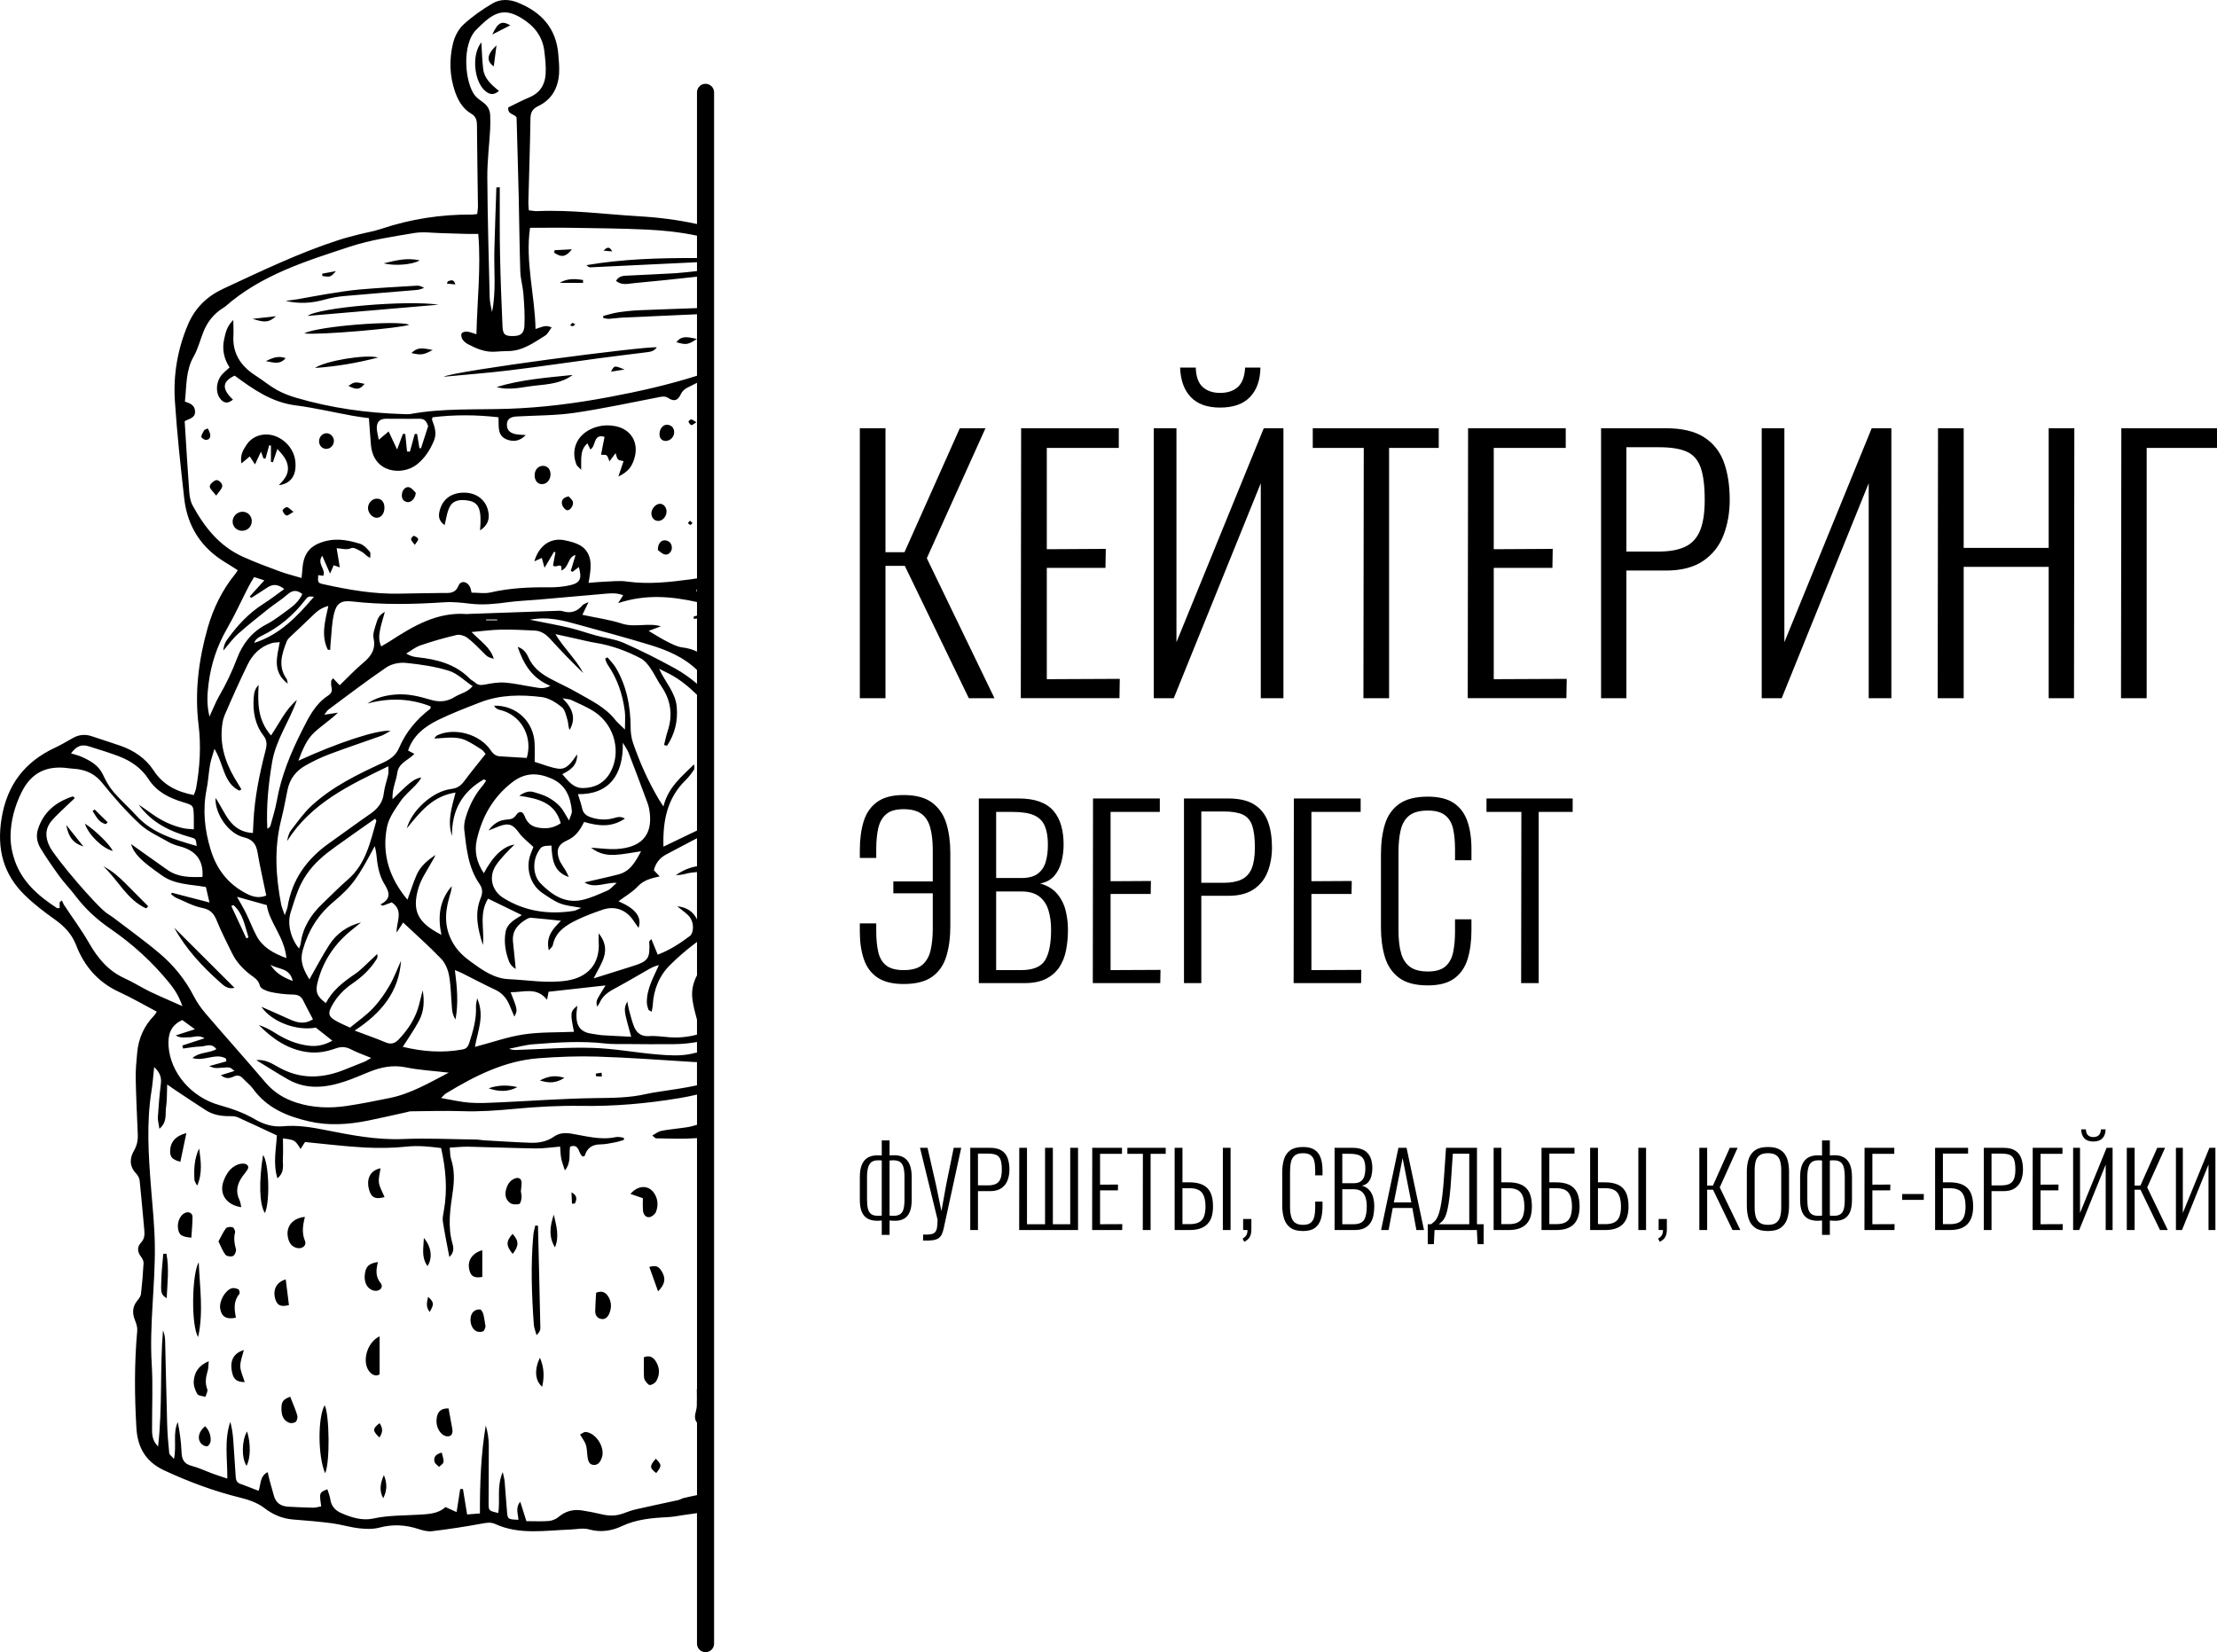 <?xml version="1.0" encoding="UTF-8"?> <svg xmlns="http://www.w3.org/2000/svg" xmlns:xlink="http://www.w3.org/1999/xlink" xmlns:xodm="http://www.corel.com/coreldraw/odm/2003" xml:space="preserve" width="50.968mm" height="37.986mm" version="1.1" style="shape-rendering:geometricPrecision; text-rendering:geometricPrecision; image-rendering:optimizeQuality; fill-rule:evenodd; clip-rule:evenodd" viewBox="0 0 5476.25 4081.42"> <defs> <style type="text/css"> .fil0 {fill:black;fill-rule:nonzero} </style> </defs> <g id="Слой_x0020_1">  <g id="_2775029358320"> <g id="_2439397669152"> <path class="fil0" d="M1721.64 3693.4c-11.24,2.17 -22.41,4.81 -33.58,7.36 -4.25,0.99 -8.05,3.85 -12.31,4.79 -34.3,7.59 -68.72,14.66 -102.98,22.49 -11.2,2.56 -22.16,6.23 -32.85,10.38 -18.09,6.91 -36.06,6.73 -54.62,2.1 -15.35,-3.75 -31.01,-6.58 -46.63,-9.12 -22.1,-3.7 -41.69,1.22 -59.26,16.16 -6.29,5.31 -15.6,9.03 -23.8,9.72 -17.5,1.44 -35.17,0.43 -55.37,0.43 -4.64,-14.64 -9.47,-29.93 -15.15,-47.95 -13.01,15.82 -4.74,30.8 -4.56,44.61 -26.36,-1.16 -26.55,-1.15 -28.27,-21.33 -2.14,-24.67 -3.7,-49.38 -5.83,-74.09 -0.49,-5.58 -2.21,-11.15 -4.62,-22.57 -15.64,36.72 -5.65,69.89 -11.19,101.3 -23.19,-5.61 -23.72,-5.61 -23.72,-24.41 -0.09,-47.8 0.75,-95.5 0.42,-143.3 -0.11,-16.25 -2.66,-32.53 -7.42,-48.75 -11.94,71.2 -14.64,142.73 -14.45,217.44 -10.4,0.82 -20.24,1.57 -31.59,2.5 -3.69,-22.54 -6.99,-42.67 -10.31,-62.82 -2.29,0.04 -4.54,0.08 -6.79,0.08 -2.75,17.59 -5.51,35.19 -8.89,56.9 -10.11,-4.54 -18.67,-8.45 -27.63,-12.45 -18.01,17.15 -43.81,17.57 -67.53,18.96 -36.96,2.28 -73.83,1.29 -110.63,9.39 -27.15,5.92 -54.45,-2.49 -79.87,-13.76 -14.49,-6.49 -24.07,-17.19 -26.36,-33.96 -1.16,-8.33 -4.71,-16.32 -7.26,-24.64 -20.07,8.27 -20.11,8.32 -15.13,42.27 -6.61,1.18 -13.32,3.43 -20.03,3.34 -20.31,-0.29 -40.61,-1.41 -60.96,-2.45 -17.47,-0.85 -30.46,-8.37 -35.64,-26.1 -3.73,-12.66 -7.22,-25.4 -10.68,-38.16 -1.74,-6.46 -3.13,-13 -5.08,-21.16 -19.77,10.45 -16.23,29.81 -22.34,46.21 -15.68,-6.01 -30.23,-12.01 -45.11,-17.21 -10.86,-3.78 -11.06,-12.7 -11.67,-21.47 -2.02,-29.13 -3.62,-58.26 -5.83,-87.36 -1.13,-14.85 -3.2,-29.62 -7.25,-44.36 -15.34,44.82 -7.04,91.07 -7.37,140.2 -13.57,-4.57 -24.97,-8.16 -36.18,-12.3 -17.42,-6.37 -34.3,-14.61 -52.19,-19.24 -19.34,-4.99 -24.07,-16.77 -24.79,-34.78 -0.96,-24.56 -4.38,-48.96 -9.24,-73.37 -12.68,27.72 -2.42,57.62 -9.37,91.13 -5.79,-6.88 -11.3,-10.45 -11.74,-14.56 -2.42,-23.65 -4.42,-47.42 -5.11,-71.18 -1.97,-68.97 -3.26,-137.93 -5.02,-206.85 -0.24,-8.4 -1.93,-16.82 -5.23,-25.11 -7.95,94.19 -1.05,188.9 -12.16,287.08 -16.46,-16.7 -14.85,-33.54 -14.89,-49.75 -0.15,-51.28 2.34,-102.69 -0.82,-153.72 -6.01,-98.41 9.03,-196.04 7.67,-294.07 -0.67,-48.53 -5.9,-97.05 -9.67,-145.5 -6.09,-78.5 -11.15,-156.97 1.45,-235.42 2.91,-18.18 4.16,-36.62 6.61,-58.94 14.64,13.67 18.51,25.82 16.47,41.65 -3.43,27.13 -5.57,54.51 -7.31,81.81 -0.52,8.29 2.08,16.79 3.78,28.95 19.95,-16.78 13.86,-36.69 16.45,-53.55 2.57,-16.97 1.86,-34.4 2.75,-55.85 9.4,6.53 14.82,10.42 20.43,14.15 25,16.58 49.85,33.35 75.17,49.53 17.65,11.31 37.51,14.69 58.28,14.52 6.88,-0.1 14.44,0.21 20.59,2.92 31.26,13.9 62.07,28.64 96.32,44.63 -1.07,31.74 -10.04,67.54 1.42,106.05 18.96,-15.53 12.69,-33.25 13.54,-48.74 0.95,-16.48 0.23,-33.02 0.23,-49.83 29.6,3.84 29.6,3.84 43.49,26.1 4.01,-6.29 7.54,-11.81 11,-17.19 48.97,4.67 97.13,10.76 145.48,13.44 35.12,1.87 70.75,1.6 105.7,-2.11 28.66,-3.05 56.11,-0.09 84.91,3.53 11.77,51.73 16.12,103.04 6.81,155.08 -1.6,8.65 -3.73,17.78 -2.45,26.24 4.39,28.51 10.25,56.77 16.03,87.77 11.92,-10.57 10.71,-22.9 7.88,-32.6 -12.55,-43.12 -5.71,-85.56 0.54,-128.54 3.91,-26.96 4.66,-54.56 -4.36,-81.43 -2.42,-7.24 -1.77,-15.44 -3.02,-27.55 17.75,-0.93 31.7,-2.59 45.63,-2.3 55.63,1.2 111.29,3.5 166.95,4.3 19.18,0.27 38.42,-2.79 59.98,-4.54 0.91,10.26 0.95,19.86 2.72,29.1 1.76,9.04 5.29,17.65 9.09,29.75 16.7,-20.58 9.17,-41.15 12.97,-58.8 24.19,-8.36 19.6,18.57 31.45,24.58 1.91,-0.83 4.42,-1.24 4.72,-2.25 5.89,-19.44 18.8,-27.8 39.09,-27.89 12.22,-0.04 24.51,-2.94 36.67,-5.2 7.16,-1.31 14.06,-3.93 21.1,-5.9 -0.21,-1.76 -0.44,-3.59 -0.68,-5.34 -6.41,-0.66 -13.23,-2.87 -19.23,-1.56 -37.66,8.24 -73.78,-2.56 -110.16,-8.5 -15.92,-2.59 -30.14,-1.64 -42.92,7.39 -17.69,12.4 -37.5,15.86 -57.98,15.15 -37.95,-1.29 -75.87,-3.89 -113.78,-5.98 -7.05,-0.42 -14.09,-1.9 -21.1,-2 -60.06,-0.71 -120.25,-3.77 -180.15,-1.25 -65.42,2.68 -128.46,-9.7 -191.64,-22.26 -34.87,-6.95 -69.33,-12.6 -105.05,-9.27 -24.52,2.29 -47.91,-4.97 -68.52,-17.04 -27.83,-16.35 -57.38,-26.59 -88.14,-35.21 -69.24,-19.35 -121.12,-79.82 -125.64,-145.59 -1.88,-26.93 4.05,-51.13 33.97,-64.56 8.63,6.29 17.65,12.85 31.12,22.68 -18.72,6.05 -33.06,10.71 -47.38,15.32 11.26,7.25 22.93,4.49 34.33,4.53 10.79,0 21.85,-6.53 36.96,2.46 -20.76,6.75 -37.86,12.36 -54.98,17.9 0.61,2.54 1.2,4.97 1.82,7.46 14.33,-1.77 28.61,-4.66 42.96,-4.89 12.4,-0.17 27.1,-10.27 39.38,6.5 -18.63,10.5 -41.09,6.48 -59.23,21.77 29.49,9.28 57.36,-13.48 82.88,1.39 0.33,2.28 0.62,4.6 0.97,6.9 -13.7,3.75 -27.34,7.54 -42.49,11.78 13.68,5.37 13.68,5.37 32.41,3.91 19.07,-1.48 19.07,-1.48 30.17,8.07 -11.44,3.59 -22.56,7.01 -33.66,10.41 11.05,9.56 21.55,8.24 31.75,3.33 9.54,-4.63 16.66,-2.04 23.46,5.34 7.77,8.48 17.37,15.48 24.01,24.68 34.34,47.77 84.24,68.26 138.84,80.82 48.4,11.14 96.68,7.82 144.79,-1.79 32.02,-6.45 63.87,-13.88 95.79,-20.92 3.46,-0.71 6.9,-2.18 10.29,-2.18 42.31,-0.37 84.69,-1.75 126.95,-0.35 43.45,1.54 86.35,-1.67 129.55,-5.72 54.5,-5.15 109.48,-8.21 164.19,-7.34 81.64,1.34 162.06,-5.69 242.51,-19.1 14.81,-2.48 29.46,-5.46 43.99,-8.84l0 74.6c-4.52,1.38 -9.05,2.68 -13.61,3.85 -10.15,2.58 -20.72,3.46 -31.17,4.95 -14.82,2.12 -29.84,3.36 -44.41,6.54 -6.85,1.5 -12.9,6.66 -21.22,11.22 5.23,4.13 7.11,6.85 9.07,6.95 33.86,0.7 67.77,1.98 101.34,-0.52l0 619.99 -0.47 0.08c0,14.34 0.52,28.28 -0.1,42.15 -0.59,13.51 -9.94,27.11 0.48,40.57l0.09 -0.03 0 179.13 0 0.01zm0 -1012.36c-30.18,6.66 -61,10.73 -91.64,15.5 -11.36,1.75 -22.76,3.35 -33.92,5.97 -41.59,9.67 -83.66,9.58 -126.16,10.12 -79.41,1.07 -158.76,7.11 -238.13,10.63 -23.81,1.06 -47.77,2.45 -71.42,0.73 -22.63,-1.65 -44.98,-7.1 -70.84,-11.55 5.65,-5.34 8.65,-9.29 12.56,-11.66 70.68,-42.85 143.86,-80.16 228.02,-86.61 48.32,-3.64 97.02,-5.62 145.38,-4.06 78.51,2.46 156.91,8.29 235.29,13.17 3.63,0.24 7.25,0.39 10.85,0.46l0 57.29zm0 -81.14c-4.91,1.24 -9.84,2.4 -14.77,3.46 -26.17,5.65 -54.56,3.83 -81.66,1.61 -53.64,-4.36 -107.05,-14.7 -160.71,-16.35 -60.81,-1.96 -121.83,2.88 -182.75,4.86 -7.79,0.23 -15.57,1.2 -24.11,-2.77 20.15,-3.83 40.1,-9.57 60.36,-11.13 59.07,-4.57 118.19,-8.62 177.45,-1.82 16.62,1.91 33.58,1.2 50.39,1.32 39.74,0.25 79.53,0.83 119.27,0.29 19.31,-0.24 38.15,-2.02 56.53,-5.3l0 25.83zm0 -190.47c-10.41,19.68 -13.9,39.23 -11.24,59.44 2.22,16.71 6.52,33.15 11.24,50.07l0 36.84c-21.87,5.89 -44.5,8.24 -67.8,6.58 -16.7,-1.16 -33.59,-4.06 -50.16,-2.85 -19.26,1.41 -30.76,-7.22 -37.32,-23.08 -5.66,-13.75 -8.95,-28.54 -12.99,-42.98 -1.56,-5.73 -2.31,-11.69 -3.87,-19.48 -9.28,19.36 -9.28,19.36 9.61,87.08 -24.64,-1.26 -48.1,-2.26 -71.5,-3.75 -7.92,-0.49 -15.71,-2.45 -23.59,-3.34 -27.76,-3.28 -40.17,-16.91 -40.22,-45.06 -0.01,-7.7 1.33,-15.45 2.17,-24.31 -17.35,14.04 -17.69,17.11 -8.24,64.26 -41.6,1.84 -83.29,0.35 -123.87,6.41 -39.58,5.93 -78.04,19.6 -120.79,30.89 6.98,-39.7 24.67,-76.72 5.5,-120.18 -1.46,9.84 -3.16,15.15 -2.89,20.4 1.58,31.66 -7.37,61.18 -16.86,90.74 -2.66,8.41 -6.69,13.5 -15.9,15.24 -49.42,9.25 -98.09,5.57 -147.96,-6.33 14.16,-22.61 28.81,-43.13 40.42,-65.19 11.95,-22.8 13.28,-48.22 8.69,-74.48 -2.94,11.67 -5.87,23.26 -8.78,34.87 -8.41,33.56 -26.68,61.3 -50.08,86.15 -9.47,10.11 -19.25,13.4 -32.88,7.54 -23.41,-9.86 -47.51,-18.22 -76.36,-29.09 65.26,-42.72 109.39,-95.11 114.62,-172.61 -9.53,20.93 -17.45,42.69 -29,62.39 -11.5,19.71 -24.87,38.82 -40.52,55.31 -16.3,17.19 -36.21,30.87 -56.42,47.61 -12.15,-5.79 -25.29,-10.83 -37.14,-18.01 -16.45,-9.93 -17.48,-17.63 -8.27,-34.88 12.41,-23.08 29.83,-41.43 51.39,-56.17 23.59,-16.17 44.16,-35.37 59.41,-59.81 2.08,-3.32 3.19,-7.22 1.55,-12.94 -5.55,5.3 -10.96,10.76 -16.65,15.87 -12.41,11.28 -23.91,23.92 -37.67,33.24 -28.89,19.52 -55.96,40.33 -72.4,72.11 -22.26,-16.58 -26.42,-28.16 -20.37,-51.67 13.72,-53.35 42.98,-96.34 86.03,-130.29 7.19,-5.67 14.21,-11.55 21.26,-17.33 -33.72,8.57 -60.14,27.12 -78.2,55.07 -17.5,27.13 -32.45,55.98 -49.44,85.73 -12.86,-21.96 -24.76,-42.66 -16.29,-72.41 13.46,-47.72 37.12,-86.5 75.24,-118.69 48.62,-41.02 60.61,-60.12 102.61,-138.23 1.67,7.97 3.2,13.13 3.69,18.38 2.54,25.67 5.79,51.22 19.24,73.83 11.26,18.8 21.15,36.57 -9.2,52.1 2.07,0.98 4.19,1.92 6.29,2.91 7.31,-2.78 14.57,-5.49 21.92,-8.24 30.55,20.69 10.83,48.43 12.03,74.61 5.46,-8.39 10.86,-16.78 16.06,-24.79 32.22,30.35 64.53,58.77 94.19,89.82 10.24,10.71 16.94,27.34 19.49,42.3 4.62,26.89 4.66,54.49 7.08,81.79 0.82,8.77 3.2,17.44 8.6,25.6 7.51,-40 3.95,-79.63 -1.51,-122.05 8.14,3.46 12.9,5.17 17.46,7.46 27.56,13.82 54.78,28.3 82.68,41.38 17.26,8.1 27.75,21.23 34.87,38.07 3.64,8.75 7.4,17.52 11.88,28.05 8.26,-15.92 8.26,-15.92 -9.19,-60.34 31.6,0.9 63.48,-14.19 89.96,18.67 1.7,-8.95 2.77,-14.6 3.78,-19.76 47.74,-5.32 94.65,-10.52 140.76,-15.65 -6.1,10.07 -13.7,21.47 -20.05,33.54 -2.71,5.07 -2.93,11.45 -0.97,18.87 2.08,-3.05 4.8,-5.88 6.2,-9.21 8.57,-20.4 26.43,-29.75 44.58,-39.45 26.36,-14.16 52.05,-29.62 78.12,-44.36 7.25,-4.07 14.83,-7.55 23.86,-9.66 -13.36,30.46 -30.21,58.61 -29.77,92.19 0.08,5.95 1.96,11.99 3.83,17.76 0.58,1.73 3.78,2.55 8.05,5.3 1.13,-6.54 2.45,-11.27 2.7,-16.11 2.04,-38.67 15.96,-72.87 43.3,-99.89 20.48,-20.33 42.83,-39.19 65.99,-56.45l0 82.64zm0 -138.31c-9.1,-19.09 -25.07,-29.89 -48.89,-32.35 7.26,5.79 14.56,11.54 21.85,17.37 12.75,10.19 18.46,23.72 16.76,39.67 -0.59,5.73 -2.9,13.09 -7.04,16.21 -24.48,18.52 -50.27,35.17 -79.7,46.29 -5.53,-13.61 -10.28,-25.21 -15.69,-38.47 -3.42,3.98 -5.34,5.14 -5.25,6.2 2.29,42.04 -2.13,48.44 -41.82,60.86 -30.99,9.66 -61.95,19.5 -95.52,30.06 10.05,-20.39 20.84,-36.47 25.85,-54.15 5.02,-17.56 3.41,-36.58 -13.41,-57.3 0,10.52 -0.3,15.82 0.04,21.13 3.61,54.11 -26.49,88.1 -79.87,95.93 -48.09,7.04 -95.25,-1.65 -142.73,-3.75 -35.62,-1.6 -64.56,-22.21 -92.7,-42.69 -17.15,-12.49 -32.04,-25.57 -43.58,-44.84 -22,-36.78 -21.81,-73.51 -10.8,-112.34 2.78,-9.81 6.18,-19.55 6.84,-29.9 -30.61,34.81 -35.05,75.73 -25.67,120.24 -58.11,-29.65 -73.67,-58.69 -56.54,-116.26 6.63,-22.31 21.1,-42.3 32.32,-63.2 3.07,-5.77 7.26,-10.98 9.22,-17.81 -18.92,13.04 -36.69,27.5 -46.05,48.84 -8.71,19.92 -15.17,40.83 -22.78,61.64 -44.33,-52.73 -64.05,-112.77 -50.5,-179.91 4.45,-22.22 19.54,-43.06 32.76,-62.51 10.25,-15.16 25.15,-27.17 37.94,-40.68 5.22,-5.61 10.23,-11.4 13.98,-18.85 -15.36,2.34 -26.43,11.92 -37.3,21.47 -10.41,9.18 -20.11,19.19 -33.79,32.39 -1.43,-25.92 9.03,-44.91 11.73,-65.07 3.26,-24.74 26.76,-30.91 42.26,-47.01 -6.09,-3.22 -10.24,-5.42 -15.61,-8.26 12.72,-38.12 42.35,-60.06 75.82,-76.33 33.31,-16.2 68.13,-29.45 102.73,-42.87 49.17,-18.94 100.73,-19.23 151.8,-12.89 17.27,2.15 34.82,13.23 48.96,24.38 8.35,6.59 11.1,21.1 14.55,32.55 2.33,7.75 1.5,16.46 5.2,24.26 16.07,-28.22 8.31,-52.63 -17.3,-78.08 10.85,1.96 16.8,1.85 21.52,4.16 19.88,9.54 40.74,17.86 58.79,30.16 49.49,33.75 65.04,101.29 36.67,150.03 -14.82,25.44 -37.62,36.68 -65.97,37.29 -24.21,0.58 -36.96,-17.04 -51.81,-34.33 19.36,-9.96 37,-20.31 36.74,-48.92 -13.57,18.61 -24.48,38.4 -47.23,35.26 -18.89,-2.64 -36.96,-10.44 -57.76,-16.74 0,-16.31 0.59,-31.13 -0.12,-45.87 -2.64,-54.11 -45.2,-94.09 -100.07,-92.93 5.3,10.69 15.64,10.28 23.76,13.18 46.62,16.37 71.56,66.73 56.88,115.94 -21.81,-1.3 -43.68,-2.5 -65.62,-3.93 -10.14,-0.66 -16.69,-4.92 -23.01,-14.41 -27,-40.61 -89.38,-57.63 -132.2,-37.67 -2.83,1.4 -5.1,3.9 -7.26,8.1 27.38,-0.96 54.75,-7.25 80.24,5.69 12.56,6.4 24.71,13.76 36.41,21.6 4.8,3.21 8,8.82 9.75,10.82 -18.6,23.51 -36.38,45.01 -53.01,67.42 -8.34,11.25 -17.05,17.26 -31.94,19.06 -44.75,5.38 -97.05,51.63 -109.74,97.42 33.49,-41.21 64.1,-80.12 120.53,-88.58 -9.62,37.37 -20.94,71.57 -8.69,107.13 -1.06,-63.26 25.39,-109.48 78.82,-139.81 1.78,1.06 3.57,2.13 5.34,3.2 -3.08,4.46 -5.75,9.32 -9.29,13.41 -19.39,22.52 -32.18,48.62 -40.83,76.73 -3.08,9.92 -5,21.04 -3.84,31.2 5.34,46.53 9.7,93.6 37.56,133.81 8.1,11.74 8.39,21.81 2.56,36.29 -15.5,38.38 -6.1,76.94 5.91,114.61 4.42,-37.53 -10.33,-76.94 12.79,-114.53 27.71,13.48 53.48,26.04 83.44,40.69 -19.29,11.75 -36.86,21.51 -40.35,42.32 -4.22,25.1 -0.13,49.46 8.97,72.8 2.87,7.41 8.99,13.55 16.29,17.98 -2.2,-22.18 -4.29,-44.4 -6.74,-66.58 -2.92,-26.67 11.19,-43.41 32.42,-55.83 3.65,-2.19 8.24,-4.41 12.19,-4.09 23.47,1.9 46.89,4.56 73.71,7.35 -19.43,19.9 -38.04,38.96 -29.85,73.02 5,-6.09 8.96,-8.74 9.65,-12.01 6.92,-34.83 33.73,-50.64 61.97,-64.12 19.88,-9.53 40.76,-17.15 61.66,-24.28 29.17,-9.96 56.82,-0.1 74.33,25.11 4.36,6.34 8.85,12.62 13.96,19.91 8.84,-26.66 -6.84,-47.43 -49.47,-65.68 16.84,-12.67 34.39,-22.7 47.62,-36.77 14.33,-15.27 32.14,-19.96 54.08,-24.76 -5.87,-6.2 -9.53,-10.11 -14.37,-15.15 4.04,-16.91 14.25,-30.42 30.62,-39.1 25.23,-13.51 50.6,-26.76 75.92,-40.04l0 69.29c-17.47,2.85 -34.92,9.66 -52.39,22.26 7.16,-0.96 14.56,-1.05 21.4,-2.92 10.45,-2.9 20.78,-4.41 30.99,-4.86l0 116.65zm0 -219.41c-28.47,13.19 -54.92,26.78 -82.85,39.81 -1.91,-63.55 8.95,-119.74 54.86,-164.46 7.56,-7.39 14.06,-15.92 20.04,-24.65 2.34,-3.4 1.81,-8.84 0.58,-14.18 -29.94,29.85 -63.82,56.03 -75.53,104.02 -5.48,-8.4 -8.54,-12.86 -11.3,-17.52 -26.14,-44.26 -47.06,-91.02 -63.81,-139.52 -4.18,-12.11 -5.89,-25.59 -5.93,-38.49 -0.18,-52.3 -9.86,-102.07 -36.71,-147.49 -5.52,-9.28 -13.68,-17.04 -20.64,-25.54 -1.83,1.2 -3.73,2.36 -5.6,3.49 1.91,4.79 3.06,10.11 5.91,14.24 24.28,34.96 37.41,74.04 42.72,115.8 1.6,12.52 0.26,25.45 0.26,44.94 -11.27,-11.21 -18.65,-17.23 -24.41,-24.49 -24.36,-30.87 -59.26,-47.07 -92.03,-66.04 -22.77,-13.19 -47.1,-23.79 -70.31,-36.43 -22.07,-11.98 -41.01,-27.33 -51.73,-51.37 -4.89,-11.06 -11.94,-21.1 -26.51,-25.92 14.67,42.2 34.74,77.29 80.83,96.36 -16,8.62 -27.7,5.07 -38.93,3.37 -24.43,-3.67 -48.59,-9.55 -73.12,-11.45 -16.39,-1.25 -33.44,1.65 -49.75,4.88 -9.65,1.91 -17,1.58 -24.3,-5.08 -3.83,-3.56 -9.12,-5.62 -12.78,-9.36 -35.65,-36.34 -81.3,-47.91 -129.68,-53.07 -8.66,-0.89 -17.21,-2.8 -27.56,-9.05 11.67,-6.9 22.66,-16.02 35.26,-20.31 29.17,-9.94 58.93,-18.56 88.96,-25.55 8.05,-1.87 19.66,1.56 26.46,6.66 14.7,11.1 27.71,24.59 40.73,37.73 9.18,9.27 8.68,9.8 24.95,14.46 -8.55,-28.69 -32.71,-43.2 -54.87,-66.16 27.26,-2.35 49.51,-5.53 71.84,-5.91 28.19,-0.49 56.49,0.82 84.66,2.31 15.75,0.89 27.6,9.41 38.27,21.26 26.06,28.81 53.13,56.7 81.23,83.77 -18.27,-34.59 -47.64,-60.79 -69.03,-96.34 17.36,3.8 34.7,7.64 52.07,11.46 15.45,3.34 30.8,7.49 46.41,9.97 39.78,6.32 77.04,19.93 112.39,38.53 9.48,4.96 17.31,14.6 23.61,23.71 10.06,14.46 17.4,30.86 27.37,45.42 23.79,34.64 28.56,71.4 15.33,111.07 -3.64,11.02 -5.88,22.48 -8.75,33.78 2.42,0.63 4.91,1.25 7.4,1.88 19.11,-28.69 27.02,-60.65 23.97,-95.78 -3.08,-36.25 -28.76,-61.32 -43.57,-94.41 8.16,4.09 16.35,7.99 24.47,12.17 26.21,13.48 48.37,31.86 69.13,52.19l0 335.25zm0 -362.49c-16.7,-14.44 -34.98,-27.34 -55.13,-38.49 -40.92,-22.55 -82.84,-43.65 -125.59,-62.48 -21.47,-9.44 -45.91,-12.06 -68.86,-18.38 -22.04,-6.05 -43.58,-13.86 -65.79,-19.07 -30.74,-7.24 -61.87,-12.73 -97.31,-19.85 45,-8.82 83.22,2.12 121.34,12.65 58.7,16.2 117.53,31.91 175.76,49.73 42.82,13.1 83.51,30.41 115.59,61.81l0 34.08zm0 -79.56c-11.15,-5.42 -23.22,-8.81 -36.28,-10.36 -13.4,-1.62 -26.44,-8.83 -38.91,-15.09 -14.09,-7.06 -27.31,-15.76 -44.27,-25.71 12.25,-4.59 21.27,-7.99 30.27,-11.36 -31.95,-9.49 -64.17,3.79 -96.27,-6.63 -30.8,-9.97 -63.44,-14.32 -97.69,-21.71 5.36,-11 9.25,-19.02 15.31,-31.46 -7.8,3.9 -12.42,4.78 -14.77,7.6 -13.37,15.98 -29.49,21.15 -49.51,14.82 -4.09,-1.26 -8.79,-0.98 -13.19,-0.82 -72.43,2.45 -144.85,5 -217.23,7.6 -1.78,0.06 -3.57,0.56 -5.31,0.43 -73.61,-5.96 -132.73,29.47 -191.03,67.25 -6.37,4.09 -13.08,7.75 -21.27,12.55 -6.95,-15.94 -5.09,-29.78 -2.25,-43.34 2.73,-12.72 6.81,-25.11 11.4,-41.79 -15.29,7.71 -18.44,18.77 -21.45,28.92 -3.47,11.75 -8.85,24.95 -6.43,36.06 5.93,27.67 -6.18,44.51 -25.79,60.96 -20.17,16.83 -38.19,36.25 -57.9,55.27 -6.31,-6.65 -10.89,-11.45 -16.33,-17.31 -2.15,3.01 -4.51,4.86 -4.64,6.81 -0.29,5.25 -0.49,10.76 0.84,15.79 2.47,9.32 -1.25,15.53 -8.5,20.22 -31.95,20.76 -47.69,53.16 -64.16,85.82 -28.06,55.59 -51.63,112.32 -62.53,174.04 -3.7,20.77 -10.2,41.09 -15.76,61.54 -0.82,2.93 -3.53,5.3 -7.7,7.39 -2.83,-55.44 2.71,-109.94 11.82,-164.3 9.32,-55.63 43.02,-101.3 61.28,-153.75 -27.82,23.37 -42.71,56.09 -63.88,87.75 -33.4,-38.08 -33.1,-80.8 -30.72,-124.71 -9.34,8.97 -11.4,20.37 -12.18,32.01 -2.34,33.61 3.09,65.52 24.06,92.9 9.09,11.84 8.95,22.2 5.3,36.54 -15,58.13 -27.17,116.99 -29.97,177.27 -0.4,8.6 -0.84,17.23 -1.3,26.95 -57.11,-3.07 -68,-51.87 -92.43,-86.74 -1.55,39.44 31.84,88.23 69.97,97.35 21.71,5.2 30.32,16.36 33.79,36.97 6.1,35.56 14.24,70.76 21.67,106.88 -19.04,7.67 -34.63,2.59 -49.53,-5.11 -44.77,-23.2 -73.08,-59.86 -87.73,-107.84 -14.97,-49.04 -20.31,-98.41 -10.16,-149.25 3.96,-19.88 4.95,-40.35 8.41,-60.39 2.04,-11.7 6.24,-23.06 10.91,-39.67 23.48,37.33 21.8,83.98 61.51,103.18 1.73,-1.09 3.46,-2.22 5.2,-3.3 -2.86,-4.74 -5.61,-9.55 -8.61,-14.21 -25.81,-40.25 -43.15,-83.18 -40.07,-131.99 0.81,-12.24 2.19,-25.11 6.94,-36.19 18.07,-42.22 36.83,-84.19 56.92,-125.48 12.28,-25.34 31.57,-44.78 59.62,-53.24 5.5,-1.7 11.52,-1.48 19.86,-2.44 -6.6,36.49 -19.19,72.61 19.81,102.7 -1.56,-6.98 -1.46,-9.82 -2.75,-11.63 -22.28,-31.24 -11.75,-62.41 0.3,-93.37 1.83,-4.63 6.1,-8.51 9.88,-12.15 17.81,-17.02 36.14,-33.52 53.69,-50.91 10.55,-10.49 21.44,-19.73 39.14,-24.02 -8.41,38.06 -18.46,73.73 -1.2,108.27 1.96,0.02 3.91,0.02 5.86,0.02 0.26,-5.45 0.26,-10.97 0.84,-16.4 2.57,-24.52 2.74,-49.6 8.62,-73.29 6.37,-26.01 18.09,-32.71 44.84,-29.71 75.94,8.61 151.78,6.99 227.82,1.96 21.03,-1.39 42.49,0.99 63.5,3.53 32.06,3.83 63.41,0.4 95.08,-3.89 23.54,-3.19 47.43,-3.91 71.18,-6 53.66,-4.61 107.32,-9.44 160.93,-14.14 16.47,-1.42 33.01,-3.83 50.8,3.13 -3.91,6.11 -6.98,10.96 -12.49,19.51 67.86,-22.57 131.83,-16.75 194.83,-2.71l0 33.49 -8.51 2.52c0.28,1.86 0.56,3.74 0.86,5.59 2.55,-0.37 5.09,-0.67 7.65,-0.97l0 81.79zm0 -148.68l-1.83 -0.55c0.58,-2.06 1.17,-4.15 1.83,-6.2l0 6.75zm0 -32.25c-4.85,0.86 -9.72,1.62 -14.63,2.27 -52.65,6.99 -105.1,13.05 -158.43,5.53 -18.99,-2.68 -38.76,-0.09 -58.13,0.57 -11.3,0.35 -22.61,1.64 -36.69,2.77 5.3,-30.7 11.64,-61.78 -9.86,-84.26 -11.55,-12.07 -32.34,-17.76 -49.94,-21.15 -34.74,-6.65 -62.98,13.79 -74.07,52.2 6.66,-3.04 11.48,-5.28 18.38,-8.42 1.78,6.29 3.43,12.29 6.8,24.39 9.39,-15.89 16.35,-27.72 23.39,-39.54 1.2,0.38 2.41,0.76 3.61,1.17 -2.1,11.26 -4.24,22.56 -6.05,32.18 6.31,9.54 23.99,-11.43 20.41,12.79 20.09,-7.65 14.7,-32.56 35.28,-38.29 -3.96,13.1 -7.9,26.22 -11.85,39.36 1.42,0.8 2.82,1.58 4.27,2.31 5.05,-3.83 10.16,-7.66 15.72,-11.87 7.9,28.31 3.56,39.03 -21.01,44.78 -16.98,3.99 -34.96,5.53 -52.49,5.34 -48.77,-0.56 -97.05,1.65 -144.88,12.69 -14.18,3.26 -29.76,0.46 -46.71,0.46 -1.11,-4.27 -1.62,-9.44 -3.73,-13.86 -6.5,-13.95 -22.75,-17.04 -28.28,-3.64 -8.94,21.85 -25.38,18 -41.54,18.34 -34.5,0.62 -69.01,0.75 -103.46,1.61 -63.27,1.55 -124.99,-9.21 -186.42,-22.71 -16.61,-3.6 -16.53,-3.98 -15.36,-22.94 4.15,0.49 8.24,0.95 12.52,1.48 7.28,-15.94 -16.83,-29.34 -2.57,-49.45 6.56,15.03 11.94,27.3 19.31,44.1 4.21,-9.62 6.66,-15.15 9.11,-20.66 3.79,1.34 7.63,2.71 14.96,5.29 -2.76,-16.97 -5.15,-31.21 -7.79,-47.29 12.89,0.35 23.66,5.3 35.95,-0.2 6.7,-3 19.4,5.25 28.31,10.37 5.65,3.24 9.23,10.05 18.8,13.48 -0.25,-5.13 1.5,-12.1 -1.2,-15.05 -6.83,-7.64 -14.7,-16.7 -23.86,-19.54 -27.04,-8.28 -54.87,-14.06 -83.41,-7.11 -39.78,9.7 -56.68,29.88 -59.22,70.47 -0.37,5.96 -1.12,11.9 -2.02,21.1 -19.23,-5.74 -37.09,-10.01 -54.2,-16.39 -30.65,-11.35 -61.37,-22.78 -91.09,-36.23 -57.43,-26 -94.63,-72.76 -123.82,-126.54 -5.25,-9.73 -7.48,-21.92 -8.31,-33.2 -4.25,-58.11 -7.64,-116.33 -11.3,-174.97 10.66,-6.34 25.79,-7.12 25.65,-23.62 -0.17,-15.63 -11.65,-20.48 -25.1,-24.88 4.37,-37.99 1.59,-76.01 21.49,-111.01 10.74,-18.96 16.17,-40.96 24.33,-61.44 9.8,-24.55 25.56,-44.27 48.05,-58.47 2.26,-1.39 4.58,-2.71 6.58,-4.49 88.86,-77.97 199.41,-111.81 308.14,-147.56 50.8,-16.72 104.78,-24.42 157.75,-33.37 22.24,-3.73 45.74,-0.17 68.64,0.32 20.31,0.42 40.61,1.3 60.92,1.84 8.71,0.21 17.44,0.02 28.76,0.02 6.91,82.79 -2.59,163.53 -4.54,247.88 -8.81,-2.64 -15.81,-5.76 -23.03,-6.51 -4.47,-0.54 -11.49,1.16 -13.38,4.31 -2.04,3.34 -0.75,10.41 1.61,14.25 3.17,5 8.2,9.54 13.45,12.29 21.25,11.09 43.07,20.63 68.04,18.72 10.56,-0.78 21.16,-1.43 31.76,-1.49 35.64,-0.3 63.03,-20.65 91.27,-38.23 6.66,-4.19 10.41,-12.94 16.12,-20.39 -14.25,-4.65 -14.25,-4.65 -39.89,4.05 -1.51,-83.58 -25.71,-165.29 -13.57,-249.95 37.05,0 73.89,-0.53 110.73,0.13 59.22,0.95 118.49,1.49 177.69,4.28 41.97,2 83.44,6.47 124.01,15.02l0 55.34c-93.29,-0.48 -183.24,2.23 -272.78,17.44 2.9,3.31 6.01,5.61 9.06,5.45 87.91,-4.06 175.81,-8.32 263.72,-12.62l0 21.88c-17.99,1.88 -35.94,4.16 -53.97,5.31 -37.79,2.39 -75.67,3.57 -113.45,5.69 -11.66,0.62 -24.58,-0.61 -32.67,13.17 14.11,11.73 29.48,7.04 43.63,5.73 52.23,-4.84 104.33,-10.34 156.46,-16.07l0 77.65c-47.37,1.82 -94.77,3.19 -142.12,5.24 -17.63,0.75 -35.31,2.6 -52.76,5.22 -12.44,1.89 -24.59,5.88 -36.88,8.93 0.16,1.71 0.26,3.48 0.41,5.22 4.71,0.68 9.46,2.1 14.05,1.84 11.48,-0.64 22.88,-2.5 34.32,-3.04 60.99,-2.84 121.98,-5.43 182.97,-8.22l0 151.91 -0.16 0.05c-70.88,22.39 -143.08,38.74 -216.14,52.41 -82.71,15.58 -165.69,26.32 -249.81,29.12 -80.32,2.71 -161.05,-1.72 -240.72,12.74 -6.03,1.06 -12.35,0.57 -18.54,0.38 -89.58,-2.62 -177.79,-14.84 -263.9,-40.08 -16.74,-4.89 -33.5,-11.16 -48.66,-19.66 -18.36,-10.3 -34.78,-24.14 -52.61,-35.5 -36.21,-23.27 -57.23,-54.41 -54.54,-99.01 0.67,-10.87 -0.13,-21.79 -0.32,-38.21 -16.7,16.47 -19.14,32.42 -22.52,47.32 -5.65,24.97 -0.49,48.88 13.31,69.93 -7.91,7.41 -14.3,12.31 -19.32,18.28 -13.67,16.1 -15.69,41.6 -5.24,56.9 9.33,13.72 20.2,15.11 32.9,4.27 -28.1,-26.52 -26.81,-44.66 4.19,-59.21 45.63,33.54 91.3,65.8 150.32,73.41 47.2,6.05 93.77,17.15 140.65,25.65 14.34,2.66 28.88,4.3 40.7,5.95 1.84,24.71 3.15,45.67 5.06,66.63 6.3,69.52 77.38,75.57 112.52,48.46 20.03,-15.49 33.38,-36.17 43.09,-59.41 7.49,-18.08 1.79,-34.65 -4.62,-51.27 -0.54,-1.41 0.41,-3.41 0.92,-6.55 53.98,-6.63 108.12,-6.34 163.1,-0.04 1.34,21.51 -4.44,45.87 21.65,55.31 15.05,5.4 30.56,4.32 45.7,-11.29 -11.54,-1.04 -19.45,-0.86 -26.81,-2.71 -9.75,-2.4 -18.05,-7.36 -19.5,-18.97 -1.84,-15.15 5.78,-23.29 23.06,-24.27 47.61,-2.71 95.73,-2.13 142.79,-8.91 70.76,-10.28 140.75,-25.67 211.02,-39.11 7.9,-1.5 14.03,-2.51 22.06,2.75 13.44,8.69 22.99,6.09 29.86,-8.87 5.58,-12.04 14.69,-16.35 25.16,-21.26 5.18,-2.44 10.28,-5.06 15.35,-7.77l0 483.12zm0 -875.29c-47.75,-10.53 -96.29,-16.51 -145.5,-19.34 -82.88,-4.86 -165.44,-16.23 -248.82,-12.56 -6.65,0.28 -13.41,-1.22 -21.07,-1.98 -0.45,-7.77 -1.29,-13.82 -1.15,-19.86 1.77,-68.96 4.15,-137.88 5.16,-206.89 0.24,-15.29 5.24,-24.06 19.01,-30.64 33.52,-15.99 49.31,-44.62 51.7,-80.63 1.01,-15.74 -0.62,-31.76 -1.9,-47.61 -5.34,-64.63 -42.37,-104.48 -100.47,-127.73 -20.95,-8.4 -43.12,-8.76 -61.73,2.07 -25.73,14.99 -50.55,32.63 -72.4,52.74 -12.23,11.28 -21.27,29 -25.34,45.44 -9.88,39.99 -8.82,80.64 4.87,120.21 7.74,22.22 19.19,41.96 40.16,54.26 11.54,6.79 13.89,16.32 13.95,28.91 0.44,66.3 1.67,132.54 2.45,198.82 0.08,6.65 -1.13,13.33 -1.78,20.05 -5.85,0.63 -9.32,1.3 -12.75,1.3 -76.64,-0.45 -151.36,10.84 -224.16,35.3 -18.37,6.16 -37.76,9.24 -56.54,14.09 -16.26,4.18 -32.55,8.28 -48.48,13.47 -98.6,31.83 -191.66,76.92 -285.37,120.38 -39.91,18.57 -69.8,47.28 -87.23,88.64 -25.69,60.57 -36.55,124.13 -32.24,189.1 5.29,80.24 14.01,160.26 23.01,240.2 7.79,69.33 42.23,122.7 102.6,158.73 9.78,5.83 19.28,12.11 29.59,18.65 -2.57,3.84 -4.21,6.91 -6.36,9.58 -32.45,39.67 -54.61,85.93 -68.17,133.94 -21.91,77.62 -32.22,157.55 -22.2,238.86 6.49,52.14 3.19,104.19 -6.07,155.83 -1.03,5.63 -3.55,10.97 -5.62,17.23 -42.38,-8.06 -75.95,-24.85 -99.7,-61.21 -19.28,-29.41 -48.26,-48.91 -81.7,-60.62 -23.34,-8.22 -47.03,-15.3 -70.41,-23.37 -16.11,-5.53 -31.24,-4.29 -46.04,3.78 -14.71,8.14 -29.11,17.05 -44.29,24.09 -75.51,35.01 -119.29,91.74 -132.87,175.49 -12.02,74.23 4.09,137.1 57.43,189.12 22.58,22.1 48.14,41.57 73.93,59.87 23.72,16.89 42.19,35.85 52.98,63.92 20.11,52.21 54.73,91.97 106.94,115.79 31.01,14.23 60.61,31.59 92.18,48.2 -2.82,4.25 -4.31,7.37 -6.6,9.7 -25.2,25.72 -38.68,56.77 -41.88,92.35 -1.92,21.07 -3.99,42.3 -3.57,63.4 0.9,45.95 3.24,91.82 5.1,137.73 0.62,14.38 -1.86,27.16 -9.47,40.29 -10.8,18.73 -11.58,38.53 5.23,56.18 4.47,4.65 8.23,11.66 8.92,17.92 4.27,40.46 7.62,81.01 11.4,121.54 1.07,11.63 0.91,22.04 -8.34,31.8 -9.41,10 -9.06,22.16 -0.2,33.85 3.53,4.62 7.05,10.98 6.79,16.36 -1.34,25.56 -3.53,51.18 -6.46,76.59 -0.63,5.53 -4.9,11.14 -8.66,15.69 -12.85,15.41 -13.23,31.66 -5.88,49.56 3.21,7.81 6.04,16.87 5.34,25.06 -7.28,80.29 -6.79,160.49 -1.99,241.07 3.06,50.48 25.29,84.03 68.71,104.14 60.14,27.95 122.09,51.13 186.73,67.06 21.04,5.16 43.33,12.67 60.05,25.56 22.24,17.07 45.13,26.6 72.35,28.76 31.63,2.45 63.3,5.05 94.74,9.15 22.7,2.95 44.97,9.95 67.68,12.52 16.39,1.88 34.03,2.48 49.7,-1.65 32.97,-8.72 64.43,-7.11 96.45,3.3 10.73,3.53 22.79,6.9 33.65,5.53 41.14,-5 82.16,-11.17 122.88,-18.74 11.69,-2.15 22.06,-4.16 33.2,0.91 60.06,27.44 123.38,15.87 185.61,13.71 15.69,-0.52 31.26,-4.62 46.9,-0.21 27.86,7.83 55.16,3.65 80.15,-8.11 36.29,-17.04 74.35,-20.41 113.27,-22.24 15.81,-0.73 31.4,-4.37 47.11,-6.37 8.49,-1.11 16.98,-2.44 25.46,-3.57l0 322.38c0,11.65 9.47,21.11 21.11,21.11 11.65,0 21.11,-9.47 21.11,-21.11l0 -3832.19c0,-11.65 -9.47,-21.11 -21.11,-21.11 -11.65,0 -21.11,9.47 -21.11,21.11l0 325.32 -0.01 -0.01zm-1352.02 1895.75c-20.73,-10.01 -40.12,-22.72 -61.06,-32.15 -40.81,-18.25 -67.08,-49.8 -88.74,-87.74 -18.33,-32.09 -40.61,-61.86 -61.01,-92.82 -2.45,-3.67 -3.91,-8.08 -5.86,-12.13 -1.89,1.47 -3.76,2.89 -5.64,4.37 0,4.58 0,9.17 0,14.42 -2.27,0 -5.2,0.9 -6.85,-0.14 -45.32,-29.33 -85.24,-64.07 -103.79,-116.51 -6.9,-19.6 -10.91,-41.41 -10.59,-62.11 0.56,-37.36 10.59,-73.65 27.15,-107.19 24.14,-48.92 62.38,-67.31 117.63,-59.25 7.85,1.18 15.9,1.14 23.71,2.48 23.27,4.01 41.9,13.75 57.73,33.37 28.75,35.76 59.3,70.54 92.81,101.77 20.16,18.81 47.07,30.5 71.43,44.57 8.28,4.77 17.8,8 27.15,10.45 38.16,9.97 59.46,32.61 56.42,75.71 -29.83,0.86 -60.06,1.38 -86.83,-17.6 -23.79,-16.86 -47.57,-33.74 -71.33,-50.62 -5.65,-4.03 -11.28,-8 -18.49,-13.17 8.91,26.89 27.27,42.92 76.43,77.69 32.56,23.1 70.11,21.63 108.72,28.68 2.5,10.89 5.15,22.29 8.82,38.15 -34.07,-8.85 -63.48,-16.48 -92.89,-24.1 -0.67,1.16 -1.34,2.33 -2.01,3.49 4.29,3.12 8.2,7.21 12.96,9.21 21.17,8.91 41.91,20.56 64.05,24.81 20.8,4 29.13,14.53 36.28,32.31 10.83,27 24.49,52.96 37.22,79.2 10.24,21.09 25.55,37.93 43.96,52.35 9.94,7.75 21.4,13.09 24.98,28.59 1.61,6.87 16.34,13.01 26.09,15.17 17.96,3.94 36.62,5.98 55.01,6.39 12.09,0.26 20.15,3.16 25.55,14.2 7.66,15.7 16.12,31 24.44,46.82 -22.45,14.25 -41.25,7.7 -60.21,-1.01 -20.58,-9.44 -41.4,-18.44 -67.36,-29.92 26.52,38.38 88.57,60.33 134.55,51.53 12.55,9.95 25.45,20.15 40.88,32.31 -19.15,10.69 -36.96,14.66 -56.69,12.56 -31.58,-3.35 -59.52,-15.57 -85.99,-32.47 -12.15,-7.8 -25.2,-14.19 -39.06,-18.81 34.35,34.48 72.72,61.39 122.54,67.19 23.43,2.71 45.87,-1.57 67.68,-9.41 13.42,-4.86 25.11,-4.15 37.9,2.56 14.71,7.7 30.65,13.14 49.67,21.02 -7.9,4.48 -12.44,7.62 -17.47,9.7 -14.66,6.1 -29.69,11.49 -44.34,17.64 -56.78,23.81 -112.61,26.8 -168.02,-4.91 -16.27,-9.29 -32.93,-19.33 -54.11,-17 26.16,15.94 51.94,32.57 78.55,47.72 45.99,26.06 93.68,20.56 141.12,4.62 20.08,-6.72 39.54,-15.38 59.22,-23.27 29.12,-11.7 58.06,-17.81 90.3,-11.27 34.11,6.91 69.29,8.77 106.34,13.11 -47.87,24.67 -93.03,51.86 -145.44,62.54 -35.52,7.21 -71.03,14.44 -106.88,19.74 -41.48,6.12 -82.98,4.86 -123.38,-8 -30.04,-9.51 -55.84,-25.05 -76.75,-49.61 -48.69,-57.15 -98.82,-113.08 -147.7,-170.07 -11.44,-13.27 -21.78,-28.04 -29.84,-43.62 -21.02,-40.76 -49.36,-75.83 -83.93,-105.13 -36.97,-31.36 -76.66,-59.63 -115.2,-89.15 -4.93,-3.74 -10.34,-6.78 -15.41,-10.34 -26.94,-19.01 -125.89,-135.05 -141.06,-164.26 -11.77,-22.75 -12.02,-44.56 4.66,-64.35 11.32,-13.38 24.74,-24.98 37.3,-37.34 6.44,-6.29 13.1,-12.36 19.89,-18.71 -3.71,-3.09 -4.57,-4.24 -5.04,-4.1 -41.69,13.53 -72.75,38.62 -86.22,81.74 -5.01,16.01 -1.91,32.42 6.44,46.15 14.56,24.06 30.66,47.24 47.23,70.03 11.95,16.35 26.36,30.95 38.6,47.16 24.22,32.05 52.91,58.68 86.25,81.57 54.89,37.67 104.04,82.24 146.11,134.09 12.59,15.57 23.73,32.27 32.27,57.38 -30.22,-13.45 -55.87,-24.26 -80.88,-36.27l0.01 0zm-149.63 -605.38c24.4,7.7 48.96,15.11 72.92,24.18 30.3,11.48 56.16,29.04 74.3,57.15 19.73,30.62 50.47,45.99 84.09,56.23 26.51,8.11 26.65,7.83 27.4,35.26 0.27,9.55 0.04,19.15 0.04,32.12 -9.25,-0.98 -18.61,-1.06 -27.53,-3.12 -27.82,-6.54 -53.16,-18.8 -76.4,-35.54 -10.64,-7.7 -21.54,-15.07 -32.34,-22.56 31.5,44.45 77.02,66.22 127.1,80.37 14.25,4 14.23,4.09 16.29,21.99 -54.53,-16.17 -108.68,-30.76 -148.68,-74.72 -18.42,-20.24 -39.16,-38.3 -56.9,-59.07 -10.67,-12.44 -18.9,-27.5 -25.94,-42.49 -11.1,-23.61 -31.59,-34.76 -53.64,-44.4 -7.96,-3.51 -16.61,-5.47 -25.28,-8.18 14.02,-18.46 25.78,-23.12 44.58,-17.21zm498.03 409.68c5.57,-17.63 11.11,-35.36 17.73,-52.56 11.64,-30.13 30.01,-55.96 53.6,-77.79 11.6,-10.76 24.2,-20.6 37.06,-29.84 32.81,-23.66 65.96,-46.74 100.18,-70.88 2.25,3.71 3.24,4.62 3.08,5.24 -15,52.29 -25.9,106.4 -70.16,144.84 -21.93,19.07 -42.35,39.93 -63.33,60.09 -28.1,26.99 -48.36,58.25 -53.44,97.83 -0.49,4.1 -2.46,8.03 -4.05,12.84 -21.27,-25.74 -29.47,-61.91 -20.67,-89.77zm5.06 169.77c-24.85,-9.18 -43.11,-20.43 -55.09,-40.29 17.67,12.12 47.87,6.68 55.09,40.29zm472.08 -266.1c-17.94,-26.67 -23.96,-54.33 -17.3,-83.18 13.01,-56.56 39.92,-104.73 87.16,-141.32 31.38,-24.33 62.19,-24.43 96.56,-9.7 35.69,15.39 47.61,45.16 51.01,80.29 0.58,5.92 -3.44,12.32 -6.93,23.53 -9.39,-14.82 -14.54,-26.1 -22.53,-34.73 -8.23,-8.9 -18.56,-16.44 -29.18,-22.29 -10.73,-5.8 -22.85,-9.22 -34.65,-12.84 -12.43,-3.83 -23.49,-0.23 -36.71,8.92 46.91,6.87 88.35,16.43 102.49,67.75 -19.15,13.42 -39.16,14.44 -59.11,10.2 -14.26,-3.06 -24.28,-12.19 -29.87,-27.21 -4.81,-12.91 -13.56,-14.25 -21.07,-3.26 -6.02,8.74 -12.51,10.52 -21.75,11.15 -17.26,1.1 -32.27,7.3 -46.66,27.15 12.07,-4.85 18.73,-7.62 25.45,-10.2 24.91,-9.42 35.1,-4.87 50.22,16.22 8.95,12.44 22.05,21.93 35.21,34.67 -1.29,3.33 -3.71,9.7 -6.24,16.02 -14.16,35.31 -1.81,77.58 29.54,98.39 13.95,9.29 27.92,19.39 43.36,25.28 15.13,5.82 32.12,6.9 51.71,10.64 -8.08,3.33 -13.29,6.67 -18.9,7.57 -61.36,9.47 -119.54,1.51 -173.24,-31.71 -28.7,-17.76 -37.46,-51.48 -19.15,-80.18 6.14,-9.64 13.92,-18.24 21.55,-26.82 7.55,-8.41 15.84,-16.16 24.81,-25.23 -27.57,4.15 -53.13,28.01 -75.79,70.86zm325.81 -45.52c19.79,-1.2 39.35,-5.42 62.54,-8.76 -13.95,25.9 -26.58,49.63 -55.87,57.16 -27.15,7.04 -54.65,12.86 -83.94,19.68 25.24,16.22 50.05,0 79.79,1.17 -10.14,8.57 -15.72,15.92 -23.08,19.06 -20.93,8.95 -42.06,19.03 -64.17,23.58 -41.62,8.47 -73.76,-13.53 -100.9,-41.19 -19.05,-19.39 -19.9,-53.86 -6.63,-77.02 8.49,-14.85 10.15,-15.69 33.39,-16.6 1.74,32.08 3.86,64.64 42.92,77.81 -2.31,-4.89 -4.43,-9.93 -7.06,-14.68 -5.65,-9.84 -13.31,-19.02 -17.01,-29.54 -7.99,-22.86 -1.99,-36.64 20.3,-46.49 19.95,-8.82 31.51,-24.71 41.46,-45.37 33.21,9.4 66.52,15.04 100.99,-8.36 -11.9,-6.65 -19.65,-3.12 -27.66,-0.99 -19.25,5.14 -38.33,4.19 -57.31,-2.39 -10.95,-3.76 -18.1,-9.73 -20.7,-21.57 -2.57,-11.82 -6.81,-23.29 -10.42,-35.32 77.04,1.16 112.54,-47.95 110.79,-126.99 4.86,8.31 10.96,16.13 14.39,25.05 15.68,40.28 30.68,80.84 45.78,121.34 1.86,4.97 3.6,10.02 4.61,15.21 11,57.13 -9.61,97.22 -81.26,100.99 -18.77,0.99 -37.72,-1.9 -61.97,-3.29 21.19,16.33 41.05,18.7 61.02,17.49zm-320.15 -581.27c9.11,0 18.24,0 27.36,0 0,0.68 0.04,1.33 0.04,2 -9.15,0 -18.24,0 -27.4,0 0,-0.67 0,-1.32 0,-2zm-463.99 348.96c10.78,-28.22 20.4,-52.19 39.17,-69.68 18.09,-16.92 39.34,-30.46 58.85,-49.19 -10.2,1.58 -20.38,3.12 -33.68,5.2 4.18,-5.48 6.38,-9.98 9.91,-12.6 47.54,-35.23 94.55,-71.32 143.49,-104.51 12.74,-8.67 32.18,-12.55 47.78,-11 35.82,3.57 72.21,8.82 106.47,19.48 20.84,6.46 38.15,24.28 58.64,38.05 -13.18,15.6 -30.5,17.99 -44.12,26.51 -19.1,11.99 -38.13,13.58 -60.16,6.93 -27.75,-8.35 -56.26,-15.3 -86.03,-12.86 -24.8,2.02 -48.18,7.52 -69.55,22.26 53.29,-14.41 105.22,-13.04 156.18,7.13 -0.5,2.89 -0.2,5.31 -1.14,6.02 -33.76,25.68 -60.13,57.31 -76.87,96.39 -7.86,18.39 -21.77,28.33 -39.48,36.47 -62.76,28.81 -125.03,59.02 -176.47,106.18 -19.3,17.7 -34.64,39.8 -50.77,60.67 -5.53,7.13 -7.97,16.71 -9.84,26.89 59.17,-93.62 153.44,-137.94 250.02,-184.75 0,8.86 0.93,14.61 -0.19,20.01 -3.36,15.5 -9.21,30.68 -10.95,46.32 -2.61,23.32 -14.91,38.38 -33.31,51.12 -34.18,23.64 -67.54,48.41 -101.5,72.35 -55.15,38.96 -91.96,89.7 -102.96,157.54 -0.8,4.92 -3.21,9.62 -6.99,20.43 -4.22,-12.45 -7.42,-19.22 -8.81,-26.35 -13.34,-69.17 -17.6,-138.36 -0.35,-207.72 6.2,-24.81 11.1,-50 16.02,-75.17 5.3,-27.02 20.68,-46.95 43.96,-60.12 19.1,-10.86 39.15,-20.52 59.72,-28.27 42.12,-15.9 84.91,-29.97 127.33,-45.2 6.95,-2.49 13.19,-6.91 23.4,-12.47 -32.06,-3.29 -130.47,29.31 -227.77,73.95zm-123.05 436.16c-1.74,0.85 -3.5,1.75 -5.24,2.63 -12.4,-26.64 -24.77,-53.25 -37.18,-79.87 1.72,-0.78 3.46,-1.62 5.2,-2.41 24.08,20.91 28.1,51.48 37.22,79.65zm-5.78 -59.05c-6.85,-13.87 -14.9,-27.1 -22.67,-41.09 24.38,6.77 47.48,13.2 73.58,20.49 6.5,43.4 43.71,78.25 48.48,130.9 -34.06,-12.45 -59.31,-27.53 -74.08,-55.46 -9.44,-17.79 -16.44,-36.79 -25.3,-54.84zm-92.74 -568.14c6.01,-47.81 20.93,-92.63 45.16,-134.75 19.36,-33.61 35.48,-69.18 53.21,-103.78 3.99,-7.79 8.72,-15.15 13.98,-24.26 8.13,2.61 15.31,4.9 25.28,8.14 -13.04,14.41 -24.44,26.96 -35.8,39.52 1.02,1.35 2.02,2.7 3.04,4.02 12.82,-8.2 25.95,-16.11 38.52,-24.71 12.91,-8.95 25.56,-11.48 43.54,2.54 -18.58,13.36 -34.37,25.74 -51.29,36.47 -36.52,23.11 -65.15,54.07 -89.97,88.88 -5.31,7.4 -8.69,16.21 -9.23,26.64 11.94,-13.68 22.65,-28.85 36.06,-40.88 24.26,-21.73 49.97,-41.93 75.48,-62.28 15.19,-12.06 31.96,-22.29 46.51,-35.05 11.9,-10.43 22.58,-12.78 37.07,-1.31 -7.07,15.01 -18.57,26.67 -31.92,36.36 -18.61,13.46 -36.76,28.17 -57.04,38.63 -36.16,18.61 -58.88,48.32 -72.56,84.54 -12.31,32.48 -27.1,63.24 -44.39,93.14 -8.28,14.32 -14.17,30.05 -23.47,50.08 -7.4,-30.63 -5.42,-56.37 -2.17,-81.93zm260.2 -214.13c-40.87,48.12 -83.8,93.64 -147.47,113.95 3.04,-9.77 11.37,-14.17 19.63,-18.17 41.96,-20.49 76.66,-49.66 105.18,-86.51 8.53,-11 8.99,-10.6 22.66,-9.26zm398.15 -1237.7c-24.1,-28.42 -35.58,-126.34 4.09,-164.42 7.04,-6.75 13.84,-13.7 21.28,-19.96 31.07,-26.33 54.75,-28.19 89.27,-7.23 31.15,18.86 52.1,45.01 56.38,82.11 2.14,18.32 4.18,36.97 3.2,55.32 -1.42,26.43 -13.67,46.87 -39.49,57.83 -18.48,7.85 -36.25,17.23 -52.91,25.25 -2.01,18.16 14.96,15.19 20.56,24.93 1.74,65.06 3.77,131.23 5.3,197.4 1.44,61.01 1.85,121.99 3.89,182.91 0.59,18.39 6.22,36.6 7.62,55.05 2,26.31 3.92,52.82 2.54,79.11 -1.03,19.37 -9.94,25.12 -27.43,25.35 -20.22,0.31 -25.72,-3.29 -26.67,-23.65 -2.73,-59.12 -4.9,-118.34 -6.11,-177.49 -1.05,-48.62 -0.52,-97.24 -0.67,-145.87 0,-6.79 0,-13.68 0,-20.53 -2.8,0.11 -5.58,0.24 -8.37,0.39 -1.72,51.93 -3.75,103.82 -5,155.74 -1.2,50.53 4.7,101.15 -5.78,152.11 -2,-11.89 -5.47,-23.7 -5.75,-35.65 -2.45,-98.89 -5.24,-197.83 -5.88,-296.81 -0.27,-39.67 4.77,-79.28 7.04,-119.02 0.67,-11.46 0.38,-22.97 0.04,-34.43 -0.44,-13.19 -6.31,-23.59 -16.9,-31.57 -7.04,-5.3 -14.66,-10.25 -20.26,-16.88zm161.11 3043.98c-1.72,-84.2 -3.87,-168.4 -5.87,-252.56 -2.21,-0.18 -4.42,-0.37 -6.65,-0.55 -1.62,7.62 -4.06,15.15 -4.75,22.81 -6.8,74.01 -4.13,147.97 1.11,221.91 0.59,8.82 4.47,17.42 6.83,26.08 6.75,-6.31 9.4,-12.07 9.33,-17.69zm-738.75 -298.29c-1.55,-6.34 -1.92,-12.43 -4.39,-17.47 -10.6,-21.71 -5.53,-40.93 7.79,-59.27 2.06,-2.86 4.47,-5.44 6.41,-8.33 4.25,-6.36 12.24,-13.94 3.5,-20.3 -4.8,-3.49 -15.04,-2.66 -21.51,-0.17 -18.46,6.98 -28.57,22.48 -35.35,40.33 -11.95,31.75 5.95,59.57 43.55,65.2zm-105.13 135.95c-17.04,28.54 -19.15,156.85 -1.43,184.65 13.48,-61.51 3.99,-123.12 1.43,-184.65zm312.27 521.22c12.29,-26.75 10.66,-145.01 -1.18,-168.09 -17.07,30.19 -17.11,125.85 1.18,168.09zm800.67 -632.58c6.11,-0.58 14.48,-7.46 16.73,-13.45 5.73,-15.18 4.78,-31.28 -4.43,-45.42 -13.46,-20.72 -39.45,-21.12 -58.85,1.43 11.31,3.87 20.08,6.9 30.71,10.57 0,10.34 -0.49,19.9 0.15,29.35 0.64,9.65 5.89,18.44 15.69,17.51zm-157.5 530.6c-3.51,-0.29 -7.34,3.27 -13.5,6.26 6.24,10.73 12.02,17.8 14.53,25.83 2.84,9 2.46,18.93 3.83,28.42 1.38,9.77 3.17,20.48 15.67,20.95 11.31,0.41 16.49,-8.53 19.89,-18.1 8.63,-24.85 -14.37,-61.32 -40.41,-63.36zm-508.63 -142.25c0,-32.27 0,-61.78 0,-94.03 -32.3,15.3 -44.32,64.62 -24.89,87.49 7.71,9.18 16.88,11.64 24.89,6.53zm-184.6 -389.11c-32.78,3.6 -48.47,26.31 -41.03,54.26 2.87,10.93 9.08,19.25 20.36,22.37 13.7,3.79 25.81,-5.4 20.72,-17.86 -7.81,-19.21 -5.22,-37.46 -0.04,-58.77zm-161.87 190.6c1.69,-1.96 0.08,-10.31 -2.2,-11.46 -4.84,-2.54 -11.74,-4.2 -16.69,-2.69 -16.43,5.2 -31.06,31.76 -28.53,49.35 2.97,20.56 14.71,28.23 38.96,23.32 -3.89,-20.05 -6.69,-40.74 8.46,-58.51zm63.18 -200.05c13.37,-29.83 9.62,-125.08 -4.6,-143.42 -10.55,65.48 -9.28,122.75 4.6,143.42zm-142.34 435.47c-6.35,-16.12 -3.41,-31.07 1.2,-46.6 1.69,-5.6 1.31,-11.82 2.34,-22.81 -26.06,10.91 -35.35,28.35 -36.96,49.04 -0.84,10.53 3.3,22.64 8.69,31.99 2.62,4.64 13.13,4.78 20.12,6.93 1.7,-6.29 6.49,-13.72 4.6,-18.54zm63.58 -329.36c4.35,-2.04 8.53,-11.98 7.18,-16.84 -3.93,-13.89 -5.89,-27.05 -2.19,-41.32 0.92,-3.74 -2.84,-11.66 -6.05,-12.73 -4.86,-1.57 -13.81,-0.88 -16.34,2.43 -7.21,9.36 -12.02,20.55 -18.57,32.45 5.96,12.02 10.1,23.66 17.22,32.93 3.04,3.91 13.88,5.45 18.75,3.08zm712.62 -182.39c-0.58,-8.94 -7.25,-12.1 -14.91,-9.61 -13.83,4.45 -20.38,15.94 -23.61,29.07 -3.2,12.9 0.04,25.24 11.13,32.47 5.52,3.59 14.84,3.83 21.56,2.08 3.12,-0.8 5.31,-9.7 5.82,-15.15 0.64,-5.91 -1.11,-12.07 -1.6,-16.26 0.72,-8.8 2.1,-15.79 1.6,-22.62zm333.17 490.93c8.66,-15.58 8.37,-32.25 -1.04,-47.62 -6.25,-10.14 -15.16,-16.77 -29.96,-10.68 0,14.67 -0.17,29.39 0.12,44.07 0.09,4.33 0.33,9.37 2.58,12.73 3.11,4.81 8.29,11.9 12.21,11.68 5.66,-0.32 13.27,-5.11 16.1,-10.19zm-148.99 -217.63c-0.85,16.68 -1.92,30.55 -2.15,44.45 -0.25,9.61 3.71,17.6 13.67,19.96 10.3,2.49 17.01,-3.92 20.72,-12.4 5.97,-13.45 6.22,-27.68 -0.98,-40.73 -6.54,-11.85 -16.34,-17.76 -31.26,-11.28zm-364.43 285.63c-19.1,-0.38 -28.24,7.88 -29.74,28.06 -1.47,19.6 10.43,38.79 25.3,40.8 10.86,1.46 16.03,-5.95 13.61,-18.84 -3.04,-15.84 -5.83,-31.65 -9.18,-50.03zm-187.49 -291.85c2.4,0.85 5.11,1.39 7.7,1.39 11.84,0 19.31,-10.2 11.97,-19.15 -12.75,-15.56 -11.66,-31.92 -6.65,-51.96 -22.74,3.38 -30.01,10.97 -32.35,30.4 -2.32,19.07 5.1,34.37 19.33,39.34l0 -0.01zm29.38 -230.25c-5.42,-13.23 -12.3,-24.06 -13.89,-35.58 -1.5,-11.27 2.33,-23.26 3.92,-35.52 -24.23,5.02 -34.74,24.08 -29.12,49.33 4.97,22.35 15.09,28.61 39.09,21.77zm-233.06 493.14c-17.9,7.01 -21.77,12.4 -21.64,30.11 0.14,14.86 3.89,28.41 19.04,34.3 4.66,1.82 12.97,0.71 16.41,-2.49 3.41,-3.18 5.05,-11.41 3.57,-16.2 -4.81,-15.56 -11.43,-30.51 -17.37,-45.71zm474.5 -295.85c0,-21.16 0,-42.43 0,-65.91 -24.7,6.73 -37,25.53 -32.36,46.95 3.71,17.54 12.11,22.54 32.36,18.95zm-734.57 -158.04c-11.77,5.39 -19.32,22.38 -17.01,38.31 2.35,15.84 8.33,20.58 32.91,22.79 1.14,-18.13 2.86,-34.47 2.9,-50.8 0.04,-10.22 -9.28,-14.62 -18.8,-10.3zm3.59 -197.2c-26.7,6.5 -40.1,22.66 -40.1,44.71 0.04,14.76 5.04,20.45 25.24,26.11 4.75,-22.67 9.48,-45.26 14.86,-70.82zm253.38 424.82c-2.64,-21.11 -5.29,-42.3 -7.91,-63.37 -21.89,5.78 -32.53,24.66 -26.11,47.43 4.72,16.86 13.43,20.96 34.02,15.94zm472.31 10.85c-5.2,-0.71 -12.41,1.38 -16.25,5.04 -12.66,11.88 -8.78,40.79 6.53,48.49 4.76,2.4 12.26,2.45 17.12,0.35 3.47,-1.56 4.53,-8.51 5.91,-11.43 -1.96,-11.69 -2.97,-21.34 -5.42,-30.63 -1.2,-4.57 -4.7,-11.37 -7.9,-11.82zm-592.44 140.25c-0.29,-12.95 5.36,-25.98 8.7,-40.16 -24.1,7.59 -33.6,24.06 -30.23,48.65 3.12,22.33 10.69,30.41 32.39,30.72 -4.34,-14.66 -10.69,-26.87 -10.86,-39.21zm-190.25 -277.7c-1.6,19.26 -3.88,38.42 -4.64,57.72 -1.78,41.26 -1.29,41.98 13,51.89 1.75,-37.76 6.41,-73.98 -0.61,-109.95 -2.59,0.11 -5.18,0.21 -7.75,0.34zm83.7 -168.42c13.59,-31.12 9.04,-61.39 4.86,-91.83 -11.98,24.66 -13.13,50.77 -11.61,77.02 0.3,5.07 4.39,9.85 6.76,14.82zm1116.86 200.8c6.87,19.21 13.72,38.36 21.59,60.2 17.29,-17.19 19.54,-31.71 9.58,-48.45 -8.24,-13.86 -14.9,-16.35 -31.17,-11.75zm-233.06 -48.4c11.4,-27.41 3.16,-54.07 -2.9,-80.83 -9.34,27.34 -13.36,54.46 2.9,80.83zm-761.81 539.55c10.09,-18.53 10.59,-55.8 1.25,-84.76 -13.38,21.94 -14.05,66.52 -1.25,84.76zm730.26 -195.27c4.92,-23.28 5.64,-44.88 -5.57,-71.6 -14.7,29.81 -11.73,57.53 5.57,71.6zm-842.6 140.17c3.38,4.05 10.91,7.98 15.36,6.88 3.8,-0.89 8.21,-8.91 8.37,-13.9 0.33,-13.31 -3.92,-25.65 -13.63,-35.66 -16.04,13.17 -20.39,30.32 -10.1,42.69zm550.35 -507.61c-0.88,24.64 -6.8,47.61 8.95,69.34 13.09,-19.69 9.56,-47.74 -8.95,-69.34zm219.3 39.36c15.9,-20.18 15.58,-31.93 -0.21,-49.54 -16.31,18.33 -16.56,28.83 0.21,49.54zm-319.75 603.49c10.05,-19.01 9.65,-38.07 1.63,-57.13 -8.54,19.04 -12.25,38.06 -1.63,57.13zm126.77 -89.85c1.19,4.77 7.35,8.32 11.29,12.38 3.8,-3.95 10.37,-7.67 10.91,-12.02 0.76,-6.94 -2.49,-14.3 -4.36,-23.14 -16.9,4.18 -20.39,12.71 -17.84,22.79zm547.59 27.71c14.02,-17.69 13.97,-20.01 -1,-35.41 -15.79,17.56 -15.65,22.9 1,35.41zm-683.42 -123.22c-17.75,13.61 -17.66,18.84 -0.34,35.26 7.49,-10.86 9.98,-21.56 0.34,-35.26zm120.02 -312.2c-3.41,13.45 -6.01,25.44 3.94,37.41 11.1,-19.95 10.81,-23.29 -3.94,-37.41zm354.04 -258.08c0.45,9.32 0.87,18.71 1.32,28.01 2.29,-0.04 4.6,-0.12 6.95,-0.16 5.24,-10.25 6.68,-20.04 -8.27,-27.85zm-457.52 -1910.98c27.34,-0.15 54.71,0.56 82.06,0 15.57,-0.33 18.47,10.62 21.42,18.28 -6.5,20.19 -12.11,37.51 -17.7,54.9 -1.29,-0.28 -2.65,-0.54 -3.91,-0.8 -1.93,-11.58 -3.75,-23.2 -5.66,-34.78 -1.94,0 -3.9,0.02 -5.85,0.06 -4,14.56 -7.96,29.11 -11.96,43.67 -2.34,-0.1 -4.71,-0.24 -7.04,-0.39 -1.44,-14.27 -2.86,-28.61 -4.3,-42.95 -1.9,-0.29 -3.86,-0.58 -5.77,-0.88 -4.3,11.54 -8.57,23.11 -14.45,38.92 -8.08,-17.23 -14.35,-30.62 -20.94,-44.66 -5.03,4.27 -12.66,10.74 -24.33,20.58 -2.34,-13.32 -5.15,-21.65 -4.97,-29.92 0.43,-15.31 7.97,-21.99 23.39,-22.03zm565.26 18.22c-21.24,-3.96 -42.1,-1.5 -61.78,8.29 -33.77,16.82 -47.58,51.61 -33.68,86.64 1.49,3.84 5.79,6.51 11.69,12.87 0.82,-25.35 -4.07,-48.01 15.41,-65.24 3.09,6.34 5.11,10.59 7.25,15.04 14.76,-7.71 6.1,-39.38 35.02,-31.15 -2.93,15.13 -5.68,29.39 -8.58,44.2 6.37,0.59 11.58,-0.4 13.95,1.79 3.11,2.8 3.98,8.07 6.78,14.6 5.95,-7.94 10.06,-13.36 15.18,-20.25 2.27,6.3 2.76,12.14 5.92,15.31 2.82,2.89 8.57,2.89 13.76,4.37 -4.07,12.11 -7.6,22.6 -12.8,38.09 23.66,-11.56 33.4,-23.76 39.77,-45.58 11.24,-38.59 -8.51,-71.67 -47.88,-79zm-37.53 -167.91c38.48,-5.19 77.01,-9.69 115.51,-14.55 9.29,-1.16 18.51,-2.5 25.11,-12.21 -29.06,-3.2 -500.97,58.36 -526.58,72.72 54.32,-5.21 108.81,-9.34 163,-15.9 74.41,-9.06 148.6,-20.11 222.95,-30.06zm-833.47 189.22c-16.47,2.64 -29.92,10.73 -39.22,24.65 -8.5,12.7 -16.65,25.92 -12.7,46.13 8.86,-7.41 14.66,-12.26 20.56,-17.21 3.93,6.05 7.36,11.29 12.88,19.71 6.01,-12.75 10.36,-22.16 14.77,-31.57 1.98,5.31 4.06,11.1 6.2,16.86 1.69,0.11 3.36,0.19 5.06,0.29 2.98,-10.85 5.97,-21.67 8.95,-32.5 1.49,0.1 2.95,0.21 4.43,0.31 0,13.48 0,26.9 0,40.36 1.67,0.26 3.28,0.54 4.9,0.84 3.36,-9.99 6.66,-19.96 10.91,-32.64 13.23,14.29 23.95,25.9 25.98,43.76 2.15,18.89 -8.76,31.59 -22.31,45.65 31.14,-3.75 45.02,-26.72 40.45,-61.22 -5.09,-38.67 -43.91,-69.22 -80.87,-63.4zm153.69 -333.84c15.13,-4.19 30.79,-7.2 46.44,-8.62 60.56,-5.52 121.21,-10.08 181.75,-15.27 5.85,-0.54 11.54,-3.17 17.29,-4.82 -7.09,-5.03 -13.15,-6.01 -19.15,-5.62 -46.58,2.86 -93.21,5.25 -139.69,9.32 -27.96,2.45 -55.7,7.21 -83.41,11.58 -23.38,3.73 -46.53,8.46 -69.85,12.47 -9.98,1.7 -20.05,2.71 -30.05,4.04 34.72,8.16 65.52,5.57 96.67,-3.08zm346.41 476.91c-29.71,-0.84 -51.75,12.96 -60.43,37.93 -7.04,20.05 -4.27,31.57 10.18,42.27 4.21,-15.6 5.76,-32.75 13.39,-46.48 9.26,-16.55 28.11,-17 45.2,-14.11 26.53,4.51 33.39,21.88 29.03,73.57 19.19,-12.3 25.06,-28.59 19.46,-50.22 -6.51,-25.65 -28.41,-42.18 -56.83,-42.97l0 0.01zm-388.64 -436.61c110.07,-9.44 216.79,-18.61 323.51,-27.75 -78.41,-11.72 -296.12,6.8 -323.51,27.75zm-8.2 43.2c33.35,4.9 241,-13.13 259.2,-21.47 -28.99,-11.58 -226.32,3.48 -259.2,21.47zm570.22 129c32.06,-3.34 65.23,-5.59 92.79,-26.4 -63.26,6.7 -126.63,11.11 -187.9,29.88 32.25,9.33 63.71,-0.16 95.11,-3.48zm-543.75 -43.6c55.81,-3.91 106.13,-12.9 155.82,-25.83 -31.74,-8.63 -131.9,8.72 -155.82,25.83zm-156.2 378.66c0.2,-13.2 -9.59,-23.4 -22.65,-23.49 -13.53,-0.13 -25.07,11.57 -24.62,24.98 0.4,12.81 11.05,22.42 24.21,22.02 13.01,-0.38 22.8,-10.36 23.06,-23.51zm307.36 -55.77c-11.09,0.85 -20.37,11.6 -20.22,23.47 0.1,11.36 10.29,23.06 20.52,23.59 11.79,0.68 20.26,-10.1 20.09,-25.43 -0.18,-14.11 -8.06,-22.52 -20.39,-21.63zm412.02 -81.13c-11.67,0 -20.31,9.52 -20.62,22.67 -0.29,12.8 6.62,21.94 17.13,22.52 12.08,0.76 21.99,-10.07 22.1,-24.22 0.11,-12.4 -7.48,-20.97 -18.61,-20.97zm305.14 114c0.54,-10.82 -6.5,-19.88 -15.77,-20.26 -9.9,-0.41 -20.69,10.81 -21.55,22.39 -0.8,10.58 6.35,19.51 16.07,19.96 10.6,0.52 20.66,-9.9 21.25,-22.09zm-840.52 -194.55c-9.56,0.43 -17.64,9.25 -17.76,19.45 -0.13,10.65 7.4,18.9 17.46,19.15 10.71,0.26 19.66,-9.29 19.19,-20.6 -0.37,-9.91 -9.32,-18.41 -18.89,-18zm843.11 -20.95c-10.74,-1.31 -19.77,9.59 -19.87,22.83 -0.09,10.57 5.02,16.25 14.42,17.2 12.42,0.11 22.5,-10.76 21.75,-22.55 -0.69,-10.1 -6.39,-16.26 -16.3,-17.48zm-6.79 285.48c-9.46,-0.67 -17.98,9.44 -17.05,24.13 4.07,2.72 10.13,9.27 17.26,10.86 9.75,2.1 18.29,-8.33 17.16,-18.47 -1.13,-10.24 -7.51,-15.84 -17.36,-16.53zm-615.1 -117.3c-3.64,-3.33 -8.55,-10.76 -15.31,-13.41 -8.87,-3.42 -17.73,5.39 -18.96,16.32 -1.09,9.78 1.99,17.44 12.31,19.81 9.32,2.22 20.63,-7.75 21.96,-22.72zm9.57 -574.24c-33.32,-7.5 -61.23,0.91 -89.05,7.36 27.08,6.89 71.33,3.44 89.05,-7.36zm-504.29 543.22c-6.11,2.61 -14.43,10.28 -14.21,15.31 0.35,6.45 8.28,12.5 15.89,22.56 7.07,-10.07 13.03,-15.45 14.73,-21.91 2,-7.82 -9.36,-18.88 -16.41,-15.97zm872.25 39.75c-14.89,3.02 -18.57,11.1 -16.16,20.39 1.42,5.48 6.99,12.59 11.96,13.76 7.54,1.81 17.43,-12.41 14.61,-20.98 -1.81,-5.52 -7.56,-9.73 -10.41,-13.17zm-722.85 -444.99c-19.31,2.16 -38.63,4.32 -57.95,6.46 31.42,9.96 40.54,8.76 57.95,-6.46zm386.95 83.47c-31.01,-6.61 -38.42,-5.35 -52.48,7.46 23.83,5.47 29.3,4.85 52.48,-7.46zm601.9 -19.39c24.27,7.13 29.14,6.5 50.64,-7.99 -31.07,-7.18 -38.65,-5.77 -50.64,7.99zm-965.05 39.46c-19.2,-7.03 -33.93,0.13 -48.95,7.4 16.04,2.13 33.63,10.69 48.95,-7.4zm734.57 -186.01c0.05,-2.32 0.05,-4.66 0.05,-7.01 -19.67,-3.22 -39.19,-4.29 -57.58,7.01 19.22,0 38.4,0 57.53,0zm-27.53 -82.88c-16.05,0.84 -29.34,1.55 -42.66,2.26 -0.39,2 -0.75,4.01 -1.14,6.01 17.66,12.39 29.21,10.99 43.79,-8.26zm-512.03 332.41c-23.95,-5.26 -24.66,-5.15 -40.06,4.89 20.24,10.53 28.32,9.52 40.06,-4.89zm-381.52 124.09c-0.96,-4.91 -3.8,-9.41 -5.82,-14.09 -2.84,1.22 -5.64,2.55 -8.5,3.84 -2.75,5.49 -6.9,10.91 -7.53,16.65 -0.26,2.36 7.08,7.76 11.06,7.85 8.5,0.24 12.33,-6.15 10.8,-14.26zm310.88 -402.63c-14.64,2.72 -24.4,4.5 -34.16,6.35 0.2,1.94 0.4,3.94 0.61,5.9 20.19,2.66 20.19,2.66 33.54,-12.25zm-131.94 591.38c1.19,4.81 5.35,11.15 9.56,12.28 3.65,0.98 8.99,-4.33 17.41,-8.99 -7.86,-5.88 -11.92,-11.05 -16.46,-11.58 -3.44,-0.37 -11,6.29 -10.51,8.29zm324.3 62.55c-1.57,-0.45 -7.31,5.87 -6.95,8.53 0.56,4.03 4.8,7.49 9.39,13.83 4.06,-6.68 8.95,-11.15 8.16,-14.25 -0.85,-3.57 -6.43,-6.95 -10.59,-8.11zm487 -405.48c10.56,-1.69 19.32,-3.13 33.43,-5.39 -25.36,-10.28 -25.36,-10.28 -33.43,5.39zm191.28 123.53c1.5,3.34 4.32,7.89 7.21,8.33 2.93,0.41 6.5,-3.48 12.32,-6.99 -6.01,-3.46 -9.25,-6.59 -12.82,-7.04 -2.14,-0.2 -7.09,4.85 -6.72,5.71zm-209.74 -422.58c9.88,0.95 15.59,1.48 21.31,2 -5.72,-11.32 -11.42,-12.27 -21.31,-2zm-384.17 75.61c-0.95,0.34 -1.29,2.55 -2.74,5.88 6.92,0.62 13.15,1.26 20.76,2 -3.56,-13.98 -11.17,-10.13 -18.02,-7.88zm592.43 597.45c2.56,1.91 4.56,4.51 6.29,4.36 1.86,-0.15 3.51,-2.9 5.22,-4.56 -2.11,-1.92 -4.2,-3.79 -6.31,-5.73 -1.55,1.73 -3.05,3.5 -5.2,5.92zm-290.69 -488.4c2.19,0.75 4.43,2.26 6.47,1.99 1.84,-0.17 3.38,-2.41 6.01,-4.52 -3.16,-1.69 -5.78,-4.01 -6.92,-3.41 -2.29,1.1 -3.75,3.83 -5.55,5.94zm-864.85 1622.82c9.35,8.36 18.99,17.76 35.67,13.66 -50.85,-50.74 -99.88,-99.64 -148.95,-148.61 28.73,52.5 68.97,95.52 113.28,134.95zm-182.7 -182.6c1.78,-1.7 3.53,-3.43 5.31,-5.16 -18.66,-18.76 -37.32,-37.57 -55.98,-56.28 -16.47,-16.58 -33.82,-31.99 -55.13,-42.54 36.49,33.45 58.29,82.46 105.8,103.97zm-82.29 -141.85c-6.79,-15.39 -43.5,-51.44 -68.78,-67.53 8.41,27.12 42.51,60.58 68.78,67.53zm-72.47 -11.05c-13.5,-16.93 -27.04,-33.85 -42.44,-53.15 5.35,29.55 17.31,45.41 42.44,53.15zm55.47 -55.38c1.42,-1.48 2.89,-2.99 4.31,-4.44 -10.71,-10.58 -21.5,-21.1 -32.22,-31.71 -1.7,1.35 -3.34,2.65 -4.95,3.98 8.79,13.01 15.11,28.63 32.87,32.18l0 -0.01zm939.14 -1809.28c9.26,6.84 18.74,9.36 31.84,-1.84 -19.43,-15.57 -36.14,-30.62 -39,-53.88 -2.59,-21.36 -3.04,-43 -4.54,-66.02 -25.35,31.27 -17.86,99.85 11.71,121.75zm18.96 -62.47c2.13,-16.29 4.06,-31.31 6.74,-51.92 -23.96,22.49 -25.46,38.68 -6.74,51.92zm-3.76 -78.67c17.84,-9.1 30.27,-15.45 44.61,-22.76 -21.32,-11.96 -30.2,-7.57 -44.61,22.76zm-8.96 2603.14c24.16,8.54 47.91,9.44 70.97,-2.95 -23.99,-5.57 -47.69,-5.28 -70.97,2.95zm126.49 -19.38c23.7,7.21 40.43,6.56 60.73,-6.45 -21.82,-6.84 -38.43,-4.95 -60.73,6.45zm138.13 -16.82c0.37,2.26 0.52,6.46 1.16,6.53 4.63,0.58 9.34,0.34 14,0.34 -0.26,-3.09 -0.55,-6.17 -0.75,-9.25 -4.8,0.8 -9.61,1.59 -14.41,2.37z"></path> <path class="fil0" d="M2123.87 1724.74l0 -666.86 63.39 0 0 306.26 46.92 0 136.67 -306.26 63.39 0 -144.9 321.08 167.13 345.78 -63.39 0 -158.07 -326.85 -47.75 0 0 326.85 -63.39 0zm397.63 0l0.83 -666.86 241.22 0 0 48.57 -177.83 0 0 250.28 145.72 -0.83 -0.82 46.93 -144.9 0 0 274.97 180.29 -0.82 -0.82 47.75 -243.7 0zm328.49 0l0 -666.86 55.98 0 0 528.54 215.71 -528.54 48.57 0 0 666.86 -55.98 0 0 -531.01 -214.88 531.01 -49.39 0zm163.83 -717.9c-31.84,0 -55.99,-8.65 -72.45,-25.94 -16.47,-17.29 -25.25,-41.57 -26.35,-72.86l38.69 0c0.55,21.95 6.18,37.87 16.88,47.75 10.7,9.88 25.11,14.82 43.23,14.82 18.66,0 33.34,-4.93 44.04,-14.82 10.7,-9.87 16.6,-25.8 17.71,-47.75l37.86 0c-0.55,31.29 -9.19,55.57 -25.93,72.86 -16.74,17.29 -41.3,25.94 -73.69,25.94zm354.01 717.9l0.83 -618.29 -125.97 0 0 -48.57 311.2 0 0 48.57 -122.67 0 0 618.29 -63.39 0zm257.69 0l0.83 -666.86 241.22 0 0 48.57 -177.83 0 0 250.28 145.72 -0.83 -0.82 46.93 -144.9 0 0 274.97 180.29 -0.82 -0.82 47.75 -243.7 0zm329.31 0l0 -666.86 159.72 0c40.07,0 71.63,7.4 94.68,22.22 23.06,14.83 39.38,35.4 48.98,61.75 9.61,26.35 14.41,57.35 14.41,93.04 0,31.28 -5.07,60.23 -15.22,86.86 -10.15,26.61 -26.89,47.89 -50.22,63.8 -23.33,15.91 -53.93,23.87 -91.8,23.87l-97.97 0 0 315.32 -62.58 0zm62.57 -362.24l79.85 0c26.89,0 48.72,-3.98 65.46,-11.94 16.74,-7.95 28.95,-21.26 36.64,-39.93 7.68,-18.66 11.52,-43.9 11.52,-75.74 0,-34.03 -3.29,-60.51 -9.87,-79.44 -6.59,-18.94 -17.98,-32.12 -34.17,-39.52 -16.19,-7.41 -39.11,-11.12 -68.74,-11.12l-80.68 0 0 257.69zm334.25 362.24l0 -666.86 55.98 0 0 528.54 215.71 -528.54 48.57 0 0 666.86 -55.98 0 0 -531.01 -214.88 531.01 -49.39 0zm434.69 0l0.83 -666.86 63.39 0 0 295.56 209.94 0 0 -295.56 63.39 0 -0.83 666.86 -62.57 0 0 -324.38 -209.94 0 0 324.38 -64.22 0zm452.82 0l0.82 -666.86 236.28 0 0 48.57 -173.71 0 0 618.29 -63.39 0zm-3007.17 706.06c-27.03,0 -48.43,-5.26 -64.2,-15.77 -15.76,-10.51 -27.02,-25.53 -33.78,-45.04 -6.76,-19.52 -10.14,-42.42 -10.14,-68.7l0 -20.27 40.55 0 0 18.59c0,19.52 1.59,36.6 4.78,51.24 3.19,14.63 9.67,25.9 19.43,33.78 9.77,7.89 24.22,11.83 43.36,11.83 20.64,0 36.04,-4.32 46.17,-12.96 10.13,-8.63 16.99,-20.64 20.55,-36.04 3.57,-15.39 5.35,-33.22 5.35,-53.49l0 -87.28 -97.42 0 0 -29.29 97.42 0 0 -77.13c0,-22.53 -2.16,-41.39 -6.48,-56.59 -4.32,-15.2 -11.73,-26.46 -22.24,-33.79 -10.51,-7.32 -24.97,-10.98 -43.35,-10.98 -19.15,0 -33.51,4.14 -43.09,12.39 -9.57,8.26 -16.04,19.72 -19.43,34.35 -3.37,14.64 -5.06,31.91 -5.06,51.81l0 21.96 -40.55 0 0 -19.15c0,-26.66 3.11,-50.21 9.29,-70.67 6.2,-20.46 17.18,-36.51 32.94,-48.15 15.76,-11.64 37.72,-17.46 65.89,-17.46 30.77,0 54.52,6.48 71.23,19.43 16.71,12.96 28.25,30.13 34.63,51.53 6.38,21.39 9.57,45.42 9.57,72.07l0 180.74c0,28.16 -3.29,53.02 -9.85,74.61 -6.58,21.59 -18.21,38.39 -34.91,50.4 -16.71,12.01 -40.26,18.02 -70.67,18.02zm185.82 -2.26l0 -456.1 97.98 0c20.64,0 38.1,2.63 52.37,7.89 14.26,5.25 25.71,12.95 34.34,23.09 8.64,10.13 14.92,22.24 18.87,36.32 3.94,14.08 5.91,29.56 5.91,46.46 0,14.63 -1.78,28.81 -5.35,42.51 -3.56,13.71 -9.48,25.35 -17.73,34.92 -8.26,9.56 -19.9,15.86 -34.92,18.86 17.64,4.88 31.54,13.24 41.67,25.06 10.14,11.83 17.18,25.53 21.12,41.11 3.94,15.58 5.91,31.62 5.91,48.15 0,18.02 -1.59,35.01 -4.78,50.96 -3.19,15.94 -8.82,29.93 -16.9,41.95 -8.07,12.01 -19.05,21.49 -32.93,28.43 -13.89,6.95 -31.54,10.42 -52.94,10.42l-112.61 0zm42.8 -32.1l61.37 0c29.65,0 49.46,-8.07 59.41,-24.22 9.95,-16.14 14.92,-41.29 14.92,-75.45 0,-18.39 -2.26,-34.73 -6.76,-48.99 -4.5,-14.26 -12.11,-25.43 -22.8,-33.5 -10.7,-8.07 -25.25,-12.11 -43.64,-12.11l-62.5 0 0 194.27zm0 -227.49l61.94 0c17.64,0 31.15,-3.47 40.54,-10.41 9.38,-6.95 15.96,-16.51 19.71,-28.72 3.76,-12.19 5.63,-26.74 5.63,-43.63 0,-18.39 -2.54,-33.6 -7.6,-45.61 -5.07,-12.01 -13.8,-20.83 -26.18,-26.47 -12.39,-5.63 -30.22,-8.45 -53.5,-8.45l-40.54 0 0 163.29zm238.74 259.6l0.56 -456.1 164.99 0 0 33.22 -121.63 0 0 171.18 99.67 -0.56 -0.57 32.09 -99.1 0 0 188.07 123.31 -0.57 -0.56 32.66 -166.68 0zm225.25 0l0 -456.1 109.24 0c27.4,0 48.98,5.07 64.76,15.2 15.76,10.14 26.93,24.22 33.5,42.24 6.56,18.02 9.85,39.23 9.85,63.63 0,21.39 -3.47,41.19 -10.42,59.41 -6.94,18.2 -18.38,32.75 -34.34,43.63 -15.96,10.89 -36.89,16.33 -62.79,16.33l-67 0 0 215.66 -42.8 0zm42.8 -247.76l54.61 0c18.39,0 33.32,-2.72 44.77,-8.17 11.44,-5.45 19.8,-14.55 25.06,-27.31 5.25,-12.76 7.88,-30.03 7.88,-51.8 0,-23.27 -2.25,-41.39 -6.75,-54.33 -4.51,-12.96 -12.3,-21.96 -23.37,-27.03 -11.08,-5.07 -26.75,-7.6 -47.02,-7.6l-55.18 0 0 176.24zm228.04 247.76l0.56 -456.1 164.99 0 0 33.22 -121.63 0 0 171.18 99.67 -0.56 -0.57 32.09 -99.1 0 0 188.07 123.31 -0.57 -0.56 32.66 -166.68 0zm331.1 5.63c-30.78,0 -54.52,-6.38 -71.23,-19.15 -16.71,-12.76 -28.25,-29.93 -34.63,-51.52 -6.38,-21.59 -9.57,-45.51 -9.57,-71.79l0 -181.31c0,-28.15 3.29,-52.93 9.85,-74.33 6.58,-21.39 18.3,-38.1 35.2,-50.11 16.89,-12.01 40.35,-18.02 70.38,-18.02 27.41,0 48.9,5.25 64.48,15.76 15.58,10.52 26.74,25.44 33.5,44.77 6.76,19.33 10.14,42.32 10.14,68.98l0 27.59 -40.55 0 0 -26.47c0,-19.89 -1.59,-36.97 -4.78,-51.24 -3.19,-14.26 -9.67,-25.34 -19.43,-33.22 -9.77,-7.88 -24.02,-11.82 -42.8,-11.82 -20.65,0 -36.13,4.22 -46.46,12.67 -10.33,8.45 -17.27,20.36 -20.83,35.76 -3.57,15.39 -5.35,33.22 -5.35,53.5l0 194.26c0,22.52 2.16,41.29 6.48,56.31 4.32,15.01 11.73,26.27 22.24,33.78 10.51,7.51 25.15,11.26 43.92,11.26 19.15,0 33.5,-4.13 43.07,-12.39 9.57,-8.25 15.96,-19.8 19.15,-34.63 3.19,-14.83 4.78,-32.19 4.78,-52.08l0 -29.85 40.55 0 0 27.03c0,26.65 -3.11,50.21 -9.29,70.67 -6.2,20.46 -17.08,36.5 -32.66,48.14 -15.58,11.65 -37.63,17.46 -66.16,17.46zm230.87 -5.63l0.57 -422.88 -86.16 0 0 -33.22 212.85 0 0 33.22 -83.89 0 0 422.88 -43.36 0zm-1579.37 621.98l0 -35.6c-1.34,0.16 -3.18,0.33 -5.52,0.49 -2.33,0.17 -4.09,0.26 -5.26,0.26 -9.52,0 -17.5,-1.76 -23.94,-5.26 -6.44,-3.51 -11.28,-9.07 -14.54,-16.68 -3.26,-7.6 -4.89,-17.67 -4.89,-30.2l0 -55.9c0,-12.54 1.67,-22.74 5.02,-30.59 3.34,-7.85 8.23,-13.66 14.66,-17.42 6.44,-3.76 14.33,-5.64 23.69,-5.64 1.5,0 3.34,0.04 5.52,0.12 2.17,0.09 3.92,0.21 5.26,0.38l0 -37.35 19.3 0 0 37.1c1.5,-0.17 3.56,-0.29 6.15,-0.38 2.59,-0.09 4.56,-0.13 5.89,-0.13 9.2,0 16.97,1.92 23.32,5.77 6.35,3.85 11.15,9.73 14.42,17.67 3.26,7.94 4.89,18.09 4.89,30.46l0 55.9c0,12.53 -1.59,22.61 -4.77,30.2 -3.17,7.61 -7.81,13.16 -13.91,16.68 -6.09,3.5 -13.5,5.26 -22.19,5.26 -2.33,0 -4.63,-0.09 -6.89,-0.26 -2.26,-0.16 -4.56,-0.33 -6.9,-0.49l0 35.6 -19.3 0zm-9.03 -47.13c1.17,0 2.63,-0.04 4.38,-0.13 1.75,-0.09 3.3,-0.21 4.64,-0.38l0 -136.12c-1.5,-0.34 -3.14,-0.5 -4.89,-0.5 -1.76,0 -3.14,0 -4.14,0 -6.85,0 -12.25,1.42 -16.17,4.27 -3.93,2.84 -6.77,7.35 -8.53,13.53 -1.75,6.19 -2.63,14.04 -2.63,23.57l0 55.9c0,9.52 0.8,17.21 2.39,23.06 1.59,5.86 4.35,10.11 8.27,12.79 3.93,2.68 9.49,4.02 16.68,4.02zm38.35 0c6.85,0 12.25,-1.34 16.17,-4.02 3.93,-2.68 6.69,-6.93 8.27,-12.79 1.59,-5.85 2.39,-13.54 2.39,-23.06l0 -55.9c0,-9.53 -0.8,-17.38 -2.39,-23.57 -1.58,-6.18 -4.38,-10.69 -8.39,-13.53 -4.02,-2.85 -9.62,-4.27 -16.8,-4.27 -1.16,0 -2.66,0.04 -4.5,0.13 -1.85,0.08 -3.43,0.2 -4.77,0.38l0 136.12c1.5,0.16 3.22,0.29 5.15,0.38 1.91,0.09 3.55,0.13 4.88,0.13zm72.71 61.17l0.26 -14.8c8.35,0.33 14.91,0 19.67,-1 4.76,-1.01 8.23,-2.89 10.4,-5.64 2.18,-2.76 3.6,-6.61 4.27,-11.54 0.67,-4.92 1.09,-11.15 1.26,-18.67l-43.38 -177.49 18.56 0 20.8 91.01 13.54 65.42 11.79 -65.42 18.56 -91.01 18.54 0 -38.85 178.49c-1.68,8.03 -3.18,15 -4.51,20.94 -1.34,5.93 -2.97,10.86 -4.89,14.78 -1.92,3.93 -4.68,7.06 -8.27,9.4 -3.6,2.34 -8.4,3.93 -14.42,4.77 -6.02,0.83 -13.79,1.09 -23.32,0.75zm116.59 -26.08l0 -203.06 48.63 0c12.19,0 21.81,2.26 28.83,6.77 7.02,4.51 11.99,10.78 14.91,18.8 2.93,8.03 4.39,17.46 4.39,28.32 0,9.53 -1.55,18.35 -4.64,26.45 -3.09,8.1 -8.19,14.58 -15.29,19.43 -7.1,4.85 -16.42,7.27 -27.96,7.27l-29.83 0 0 96.01 -19.05 0zm19.04 -110.3l24.31 0c8.19,0 14.83,-1.21 19.93,-3.63 5.09,-2.43 8.81,-6.48 11.15,-12.16 2.34,-5.68 3.51,-13.37 3.51,-23.07 0,-10.36 -1.01,-18.42 -3.01,-24.19 -2.01,-5.77 -5.48,-9.78 -10.4,-12.03 -4.93,-2.26 -11.92,-3.38 -20.94,-3.38l-24.56 0 0 78.47zm101.78 110.3l0.26 -203.06 19.05 0 0 188.77 44.62 0 0 -188.77 19.3 0 0 188.77 42.87 0 0 -188.77 19.31 0 0 203.06 -145.41 0zm180.25 0l0.25 -203.06 73.46 0 0 14.8 -54.15 0 0 76.21 44.37 -0.26 -0.26 14.29 -44.12 0 0 83.73 54.9 -0.25 -0.26 14.54 -74.2 0zm125.09 0l0.26 -188.26 -38.36 0 0 -14.8 94.76 0 0 14.8 -37.35 0 0 188.26 -19.31 0zm78.71 0l0 -203.06 19.31 0 0 85.24 17.3 0c13.2,0 24.1,2.05 32.72,6.15 8.61,4.09 15,10.49 19.17,19.17 4.18,8.69 6.27,20.15 6.27,34.35 0,9.19 -1.04,17.38 -3.14,24.57 -2.08,7.18 -5.47,13.28 -10.15,18.3 -4.67,5.01 -10.65,8.81 -17.92,11.4 -7.27,2.59 -16,3.89 -26.2,3.89l-37.36 0zm19.31 -14.54l18.05 0c9.36,0 16.88,-1.46 22.56,-4.39 5.67,-2.92 9.81,-7.64 12.41,-14.16 2.59,-6.51 3.88,-14.96 3.88,-25.31 0,-14.71 -2.84,-25.86 -8.52,-33.47 -5.68,-7.61 -15.79,-11.41 -30.33,-11.41l-18.05 0 0 88.75zm99.77 14.54l0 -203.06 19.05 0 0 203.06 -19.05 0zm198.04 2.5c-13.7,0 -24.27,-2.84 -31.72,-8.52 -7.44,-5.68 -12.57,-13.32 -15.41,-22.94 -2.85,-9.61 -4.27,-20.26 -4.27,-31.96l0 -80.72c0,-12.53 1.46,-23.56 4.38,-33.08 2.92,-9.53 8.16,-16.97 15.67,-22.32 7.52,-5.35 17.98,-8.03 31.34,-8.03 12.19,0 21.77,2.34 28.71,7.03 6.93,4.67 11.9,11.32 14.91,19.93 3.01,8.61 4.51,18.84 4.51,30.71l0 12.28 -18.05 0 0 -11.79c0,-8.85 -0.71,-16.46 -2.13,-22.81 -1.43,-6.35 -4.31,-11.28 -8.65,-14.78 -4.35,-3.51 -10.7,-5.26 -19.06,-5.26 -9.19,0 -16.08,1.88 -20.68,5.64 -4.59,3.76 -7.68,9.06 -9.27,15.91 -1.59,6.85 -2.39,14.8 -2.39,23.82l0 86.48c0,10.04 0.97,18.38 2.89,25.08 1.92,6.68 5.22,11.69 9.9,15.03 4.68,3.35 11.21,5.02 19.55,5.02 8.53,0 14.92,-1.84 19.18,-5.51 4.27,-3.67 7.1,-8.82 8.53,-15.42 1.42,-6.61 2.13,-14.33 2.13,-23.19l0 -13.29 18.05 0 0 12.03c0,11.86 -1.39,22.35 -4.14,31.46 -2.76,9.11 -7.61,16.26 -14.55,21.44 -6.93,5.18 -16.75,7.77 -29.45,7.77zm77.97 -2.5l0 -203.06 43.61 0c9.2,0 16.97,1.17 23.32,3.51 6.35,2.33 11.45,5.76 15.29,10.27 3.85,4.51 6.65,9.91 8.4,16.17 1.75,6.27 2.63,13.16 2.63,20.68 0,6.52 -0.8,12.83 -2.39,18.93 -1.58,6.09 -4.21,11.28 -7.9,15.54 -3.67,4.27 -8.85,7.06 -15.54,8.4 7.85,2.17 14.03,5.89 18.54,11.15 4.51,5.26 7.65,11.37 9.4,18.3 1.76,6.94 2.63,14.09 2.63,21.44 0,8.03 -0.71,15.59 -2.13,22.69 -1.42,7.1 -3.92,13.32 -7.52,18.67 -3.59,5.35 -8.48,9.57 -14.67,12.66 -6.18,3.09 -14.03,4.64 -23.56,4.64l-50.13 0zm19.04 -14.29l27.32 0c13.2,0 22.02,-3.59 26.45,-10.78 4.43,-7.19 6.64,-18.38 6.64,-33.6 0,-8.19 -1.01,-15.45 -3.01,-21.81 -2.01,-6.35 -5.39,-11.31 -10.15,-14.91 -4.76,-3.59 -11.24,-5.38 -19.43,-5.38l-27.83 0 0 86.48zm0 -101.28l27.57 0c7.85,0 13.87,-1.55 18.05,-4.64 4.18,-3.08 7.1,-7.35 8.78,-12.79 1.67,-5.43 2.5,-11.9 2.5,-19.43 0,-8.19 -1.13,-14.96 -3.38,-20.31 -2.26,-5.34 -6.14,-9.27 -11.66,-11.78 -5.51,-2.51 -13.45,-3.76 -23.81,-3.76l-18.05 0 0 72.7zm95.78 115.57l42.87 -203.06 20.05 0 43.12 203.06 -18.8 0 -10.02 -54.4 -48.38 0 -10.27 54.4 -18.56 0zm31.59 -68.17l43.12 0 -21.56 -109.55 -21.55 109.55zm83.72 103.03l0 -49.13 8.03 0c3.17,-2.17 6.15,-4.6 8.9,-7.27 2.76,-2.66 5.26,-6.43 7.52,-11.27 2.26,-4.86 4.35,-11.5 6.26,-19.93 1.92,-8.45 3.73,-19.51 5.39,-33.22 1.68,-13.7 3.18,-30.84 4.51,-51.39l4.51 -65.68 76.46 0 0 188.77 16.55 0 0 49.13 -15.04 0 -1.75 -34.84 -104.53 0 -1.76 34.84 -15.04 0zm27.33 -49.13l75.2 0 0 -174.23 -40.61 0 -3.76 55.41c-1.17,20.38 -2.59,37.23 -4.25,50.51 -1.68,13.29 -3.43,23.98 -5.26,32.09 -1.84,8.1 -3.89,14.41 -6.15,18.92 -2.26,4.51 -4.64,7.98 -7.15,10.4 -2.5,2.43 -5.18,4.73 -8.02,6.9zm135.37 14.29l0 -203.06 19.05 0 0 85.24 17.3 0c13.2,0 24.1,2.05 32.72,6.15 8.61,4.09 15,10.49 19.17,19.17 4.18,8.69 6.27,20.15 6.27,34.35 0,9.19 -1.04,17.38 -3.14,24.57 -2.08,7.18 -5.47,13.28 -10.15,18.3 -4.67,5.01 -10.65,8.81 -17.92,11.4 -7.27,2.59 -16,3.89 -26.2,3.89l-37.1 0zm19.04 -14.54l18.3 0c9.36,0 16.84,-1.46 22.43,-4.39 5.6,-2.92 9.69,-7.64 12.29,-14.16 2.59,-6.51 3.88,-14.96 3.88,-25.31 0,-14.71 -2.84,-25.86 -8.52,-33.47 -5.68,-7.61 -15.79,-11.41 -30.33,-11.41l-18.05 0 0 88.75zm99.27 14.54l0 -203.06 81.48 0 0 14.29 -62.17 0 0 70.95 16.29 0c13.38,0 24.36,2.05 32.97,6.15 8.61,4.09 15,10.49 19.17,19.17 4.18,8.69 6.27,20.15 6.27,34.35 0,9.19 -1.09,17.38 -3.27,24.57 -2.17,7.18 -5.55,13.28 -10.15,18.3 -4.59,5.01 -10.52,8.81 -17.79,11.4 -7.27,2.59 -16.08,3.89 -26.45,3.89l-36.35 0zm19.31 -14.54l17.3 0c9.36,0 16.84,-1.46 22.43,-4.39 5.6,-2.92 9.69,-7.64 12.28,-14.16 2.59,-6.51 3.89,-14.96 3.89,-25.31 0,-14.71 -2.8,-25.86 -8.4,-33.47 -5.6,-7.61 -15.75,-11.41 -30.46,-11.41l-17.04 0 0 88.75zm100.77 14.54l0 -203.06 19.31 0 0 85.24 17.3 0c13.2,0 24.1,2.05 32.72,6.15 8.61,4.09 15,10.49 19.17,19.17 4.18,8.69 6.27,20.15 6.27,34.35 0,9.19 -1.04,17.38 -3.14,24.57 -2.08,7.18 -5.47,13.28 -10.15,18.3 -4.67,5.01 -10.65,8.81 -17.92,11.4 -7.27,2.59 -16,3.89 -26.2,3.89l-37.36 0zm19.31 -14.54l18.05 0c9.36,0 16.88,-1.46 22.56,-4.39 5.67,-2.92 9.81,-7.64 12.41,-14.16 2.59,-6.51 3.88,-14.96 3.88,-25.31 0,-14.71 -2.84,-25.86 -8.52,-33.47 -5.68,-7.61 -15.79,-11.41 -30.33,-11.41l-18.05 0 0 88.75zm99.77 14.54l0 -203.06 19.05 0 0 203.06 -19.05 0zm150.66 0l0 -203.06 19.31 0 0 93.26 14.29 0 41.61 -93.26 19.3 0 -44.12 97.77 50.89 105.29 -19.3 0 -48.14 -99.53 -14.54 0 0 99.53 -19.31 0zm169.71 2.5c-13.54,0 -24.1,-2.63 -31.71,-7.9 -7.61,-5.26 -12.96,-12.61 -16.04,-22.06 -3.09,-9.44 -4.64,-20.26 -4.64,-32.46l0 -84.24c0,-12.37 1.63,-23.1 4.89,-32.21 3.26,-9.11 8.69,-16.17 16.29,-21.19 7.61,-5.01 18.01,-7.52 31.21,-7.52 13.04,0 23.36,2.51 30.97,7.52 7.61,5.02 12.99,12.08 16.17,21.19 3.17,9.11 4.76,19.85 4.76,32.21l0 84.48c0,12.19 -1.55,22.94 -4.64,32.21 -3.08,9.27 -8.39,16.59 -15.91,21.94 -7.52,5.34 -17.96,8.02 -31.34,8.02zm0 -15.29c8.86,0 15.63,-1.79 20.31,-5.39 4.68,-3.59 7.9,-8.61 9.65,-15.03 1.76,-6.44 2.63,-13.91 2.63,-22.45l0 -92.01c0,-8.52 -0.87,-15.96 -2.63,-22.31 -1.75,-6.35 -4.96,-11.24 -9.65,-14.67 -4.67,-3.43 -11.44,-5.14 -20.31,-5.14 -9.03,0 -15.91,1.71 -20.68,5.14 -4.76,3.43 -8.02,8.32 -9.78,14.67 -1.75,6.35 -2.63,13.79 -2.63,22.31l0 92.01c0,8.53 0.88,16.01 2.63,22.45 1.76,6.43 5.02,11.44 9.78,15.03 4.77,3.6 11.66,5.39 20.68,5.39zm133.37 24.83l0 -35.6c-1.34,0.16 -3.18,0.33 -5.52,0.49 -2.33,0.17 -4.09,0.26 -5.26,0.26 -9.52,0 -17.5,-1.76 -23.94,-5.26 -6.44,-3.51 -11.28,-9.07 -14.54,-16.68 -3.26,-7.6 -4.89,-17.67 -4.89,-30.2l0 -55.9c0,-12.54 1.67,-22.74 5.02,-30.59 3.34,-7.85 8.23,-13.66 14.66,-17.42 6.44,-3.76 14.33,-5.64 23.69,-5.64 1.5,0 3.34,0.04 5.52,0.12 2.17,0.09 3.92,0.21 5.26,0.38l0 -37.35 19.3 0 0 37.1c1.5,-0.17 3.56,-0.29 6.15,-0.38 2.59,-0.09 4.56,-0.13 5.89,-0.13 9.2,0 16.97,1.92 23.32,5.77 6.35,3.85 11.15,9.73 14.42,17.67 3.26,7.94 4.89,18.09 4.89,30.46l0 55.9c0,12.53 -1.59,22.61 -4.77,30.2 -3.17,7.61 -7.81,13.16 -13.91,16.68 -6.09,3.5 -13.5,5.26 -22.19,5.26 -2.33,0 -4.63,-0.09 -6.89,-0.26 -2.26,-0.16 -4.56,-0.33 -6.9,-0.49l0 35.6 -19.3 0zm-9.03 -47.13c1.17,0 2.63,-0.04 4.38,-0.13 1.75,-0.09 3.3,-0.21 4.64,-0.38l0 -136.12c-1.5,-0.34 -3.14,-0.5 -4.89,-0.5 -1.76,0 -3.14,0 -4.14,0 -6.85,0 -12.25,1.42 -16.17,4.27 -3.93,2.84 -6.77,7.35 -8.53,13.53 -1.75,6.19 -2.63,14.04 -2.63,23.57l0 55.9c0,9.52 0.8,17.21 2.39,23.06 1.59,5.86 4.35,10.11 8.27,12.79 3.93,2.68 9.49,4.02 16.68,4.02zm38.35 0c6.85,0 12.25,-1.34 16.17,-4.02 3.93,-2.68 6.69,-6.93 8.27,-12.79 1.59,-5.85 2.39,-13.54 2.39,-23.06l0 -55.9c0,-9.53 -0.8,-17.38 -2.39,-23.57 -1.58,-6.18 -4.38,-10.69 -8.39,-13.53 -4.02,-2.85 -9.62,-4.27 -16.8,-4.27 -1.16,0 -2.66,0.04 -4.5,0.13 -1.85,0.08 -3.43,0.2 -4.77,0.38l0 136.12c1.5,0.16 3.22,0.29 5.15,0.38 1.91,0.09 3.55,0.13 4.88,0.13zm75.47 35.09l0.25 -203.06 73.46 0 0 14.8 -54.15 0 0 76.21 44.37 -0.26 -0.26 14.29 -44.12 0 0 83.73 54.9 -0.25 -0.26 14.54 -74.2 0zm174.48 0l0 -203.06 81.48 0 0 14.29 -62.17 0 0 70.95 16.29 0c13.38,0 24.36,2.05 32.97,6.15 8.61,4.09 15,10.49 19.17,19.17 4.18,8.69 6.27,20.15 6.27,34.35 0,9.19 -1.09,17.38 -3.27,24.57 -2.17,7.18 -5.55,13.28 -10.15,18.3 -4.59,5.01 -10.52,8.81 -17.79,11.4 -7.27,2.59 -16.08,3.89 -26.45,3.89l-36.35 0zm19.31 -14.54l17.3 0c9.36,0 16.84,-1.46 22.43,-4.39 5.6,-2.92 9.69,-7.64 12.28,-14.16 2.59,-6.51 3.89,-14.96 3.89,-25.31 0,-14.71 -2.8,-25.86 -8.4,-33.47 -5.6,-7.61 -15.75,-11.41 -30.46,-11.41l-17.04 0 0 88.75zm101.03 14.54l0 -203.06 48.63 0c12.19,0 21.81,2.26 28.83,6.77 7.02,4.51 11.99,10.78 14.91,18.8 2.93,8.03 4.39,17.46 4.39,28.32 0,9.53 -1.55,18.35 -4.64,26.45 -3.09,8.1 -8.19,14.58 -15.29,19.43 -7.1,4.85 -16.42,7.27 -27.96,7.27l-29.83 0 0 96.01 -19.05 0zm19.05 -110.3l24.31 0c8.19,0 14.83,-1.21 19.93,-3.63 5.09,-2.43 8.81,-6.48 11.15,-12.16 2.34,-5.68 3.51,-13.37 3.51,-23.07 0,-10.36 -1.01,-18.42 -3.01,-24.19 -2.01,-5.77 -5.48,-9.78 -10.4,-12.03 -4.93,-2.26 -11.92,-3.38 -20.94,-3.38l-24.56 0 0 78.47zm101.52 110.3l0.25 -203.06 73.46 0 0 14.8 -54.15 0 0 76.21 44.37 -0.26 -0.26 14.29 -44.12 0 0 83.73 54.9 -0.25 -0.26 14.54 -74.2 0zm100.02 0l0 -203.06 17.05 0 0 160.94 65.68 -160.94 14.78 0 0 203.06 -17.04 0 0 -161.69 -65.43 161.69 -15.04 0zm49.89 -218.61c-9.69,0 -17.04,-2.62 -22.06,-7.89 -5.02,-5.26 -7.68,-12.67 -8.03,-22.19l11.79 0c0.17,6.68 1.88,11.53 5.14,14.54 3.27,3.01 7.65,4.51 13.16,4.51 5.68,0 10.15,-1.5 13.42,-4.51 3.26,-3.01 5.05,-7.85 5.38,-14.54l11.53 0c-0.16,9.52 -2.79,16.92 -7.89,22.19 -5.1,5.26 -12.58,7.89 -22.45,7.89zm82.72 218.61l0 -203.06 19.31 0 0 93.26 14.29 0 41.61 -93.26 19.3 0 -44.12 97.77 50.89 105.29 -19.3 0 -48.14 -99.53 -14.54 0 0 99.53 -19.31 0zm121.34 0l0 -203.06 17.05 0 0 160.94 65.68 -160.94 14.78 0 0 203.06 -17.04 0 0 -161.69 -65.43 161.69 -15.04 0zm-2301.34 29.09l-4.02 -8.03c4.51,-2.5 7.65,-5.39 9.4,-8.65 1.76,-3.26 2.63,-7.39 2.63,-12.41l-10.78 0 0 -27.32 20.31 0 0 25.31c0,8.2 -1.34,14.62 -4.01,19.31 -2.68,4.67 -7.19,8.61 -13.54,11.79zm1026.32 0l-4.02 -8.03c4.51,-2.5 7.65,-5.39 9.4,-8.65 1.76,-3.26 2.63,-7.39 2.63,-12.41l-10.78 0 0 -27.32 20.31 0 0 25.31c0,8.2 -1.34,14.62 -4.01,19.31 -2.68,4.67 -7.19,8.61 -13.54,11.79zm598.9 -103.54l0 -14.54 53.4 0 -0.25 14.54 -53.15 0z"></path> </g> </g> </g> </svg> 